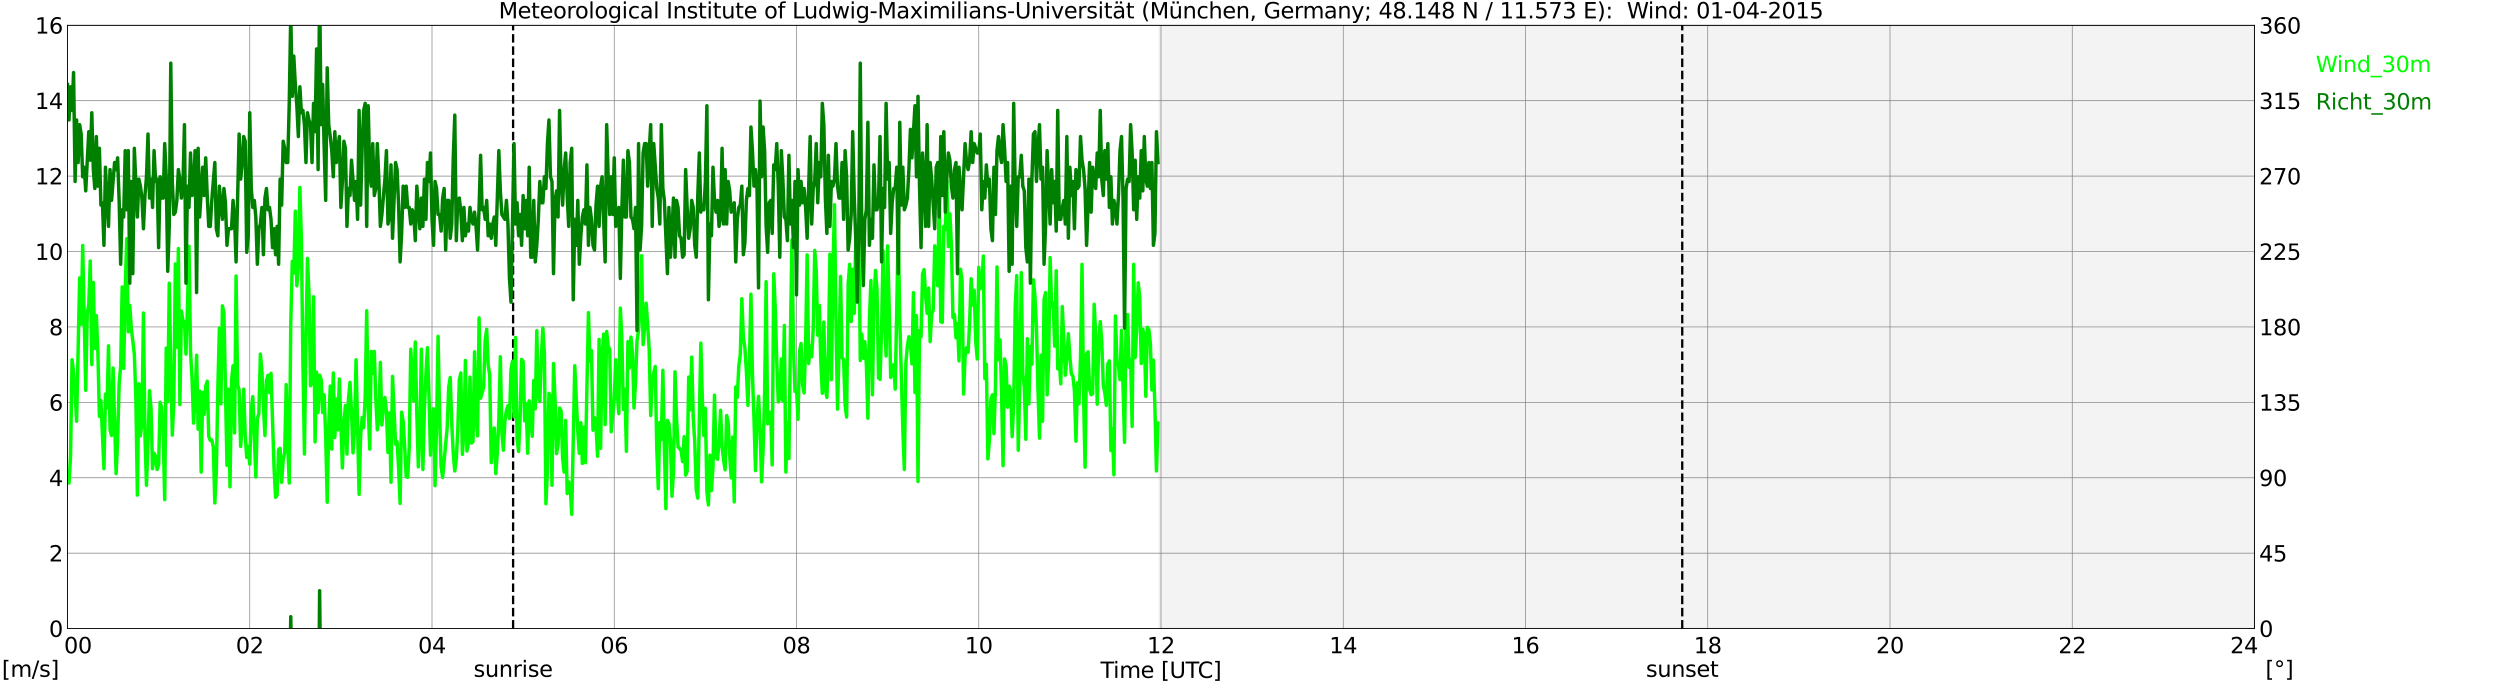 <?xml version="1.0" encoding="utf-8" standalone="no"?>
<!DOCTYPE svg PUBLIC "-//W3C//DTD SVG 1.1//EN"
  "http://www.w3.org/Graphics/SVG/1.1/DTD/svg11.dtd">
<svg xmlns:xlink="http://www.w3.org/1999/xlink" width="1085.4pt" height="296.64pt" viewBox="0 0 1085.4 296.64" xmlns="http://www.w3.org/2000/svg" version="1.1">
 <defs>
  <style type="text/css">*{stroke-linejoin: round; stroke-linecap: butt}</style>
 </defs>
 <g id="figure_1">
  <g id="patch_1">
   <path d="M 0 296.64 
L 1085.4 296.64 
L 1085.4 0 
L 0 0 
z
" style="fill: #ffffff"/>
  </g>
  <g id="axes_1">
   <g id="patch_2">
    <path d="M 29.306 272.909 
L 978.814 272.909 
L 978.814 10.976 
L 29.306 10.976 
z
" style="fill: #ffffff"/>
   </g>
   <g id="patch_3">
    <path d="M 503.4 272.909 
L 978.814 272.909 
L 978.814 10.976 
L 503.4 10.976 
z
" clip-path="url(#p85c5fea0ea)" style="fill: #d3d3d3; opacity: 0.25; stroke: #d3d3d3; stroke-linejoin: miter"/>
   </g>
   <g id="matplotlib.axis_1">
    <g id="xtick_1">
     <g id="line2d_1">
      <path d="M 29.306 272.909 
L 29.306 10.976 
" clip-path="url(#p85c5fea0ea)" style="fill: none; stroke: #808080; stroke-width: 0.3; stroke-linecap: square"/>
     </g>
     <g id="line2d_2"/>
     <g id="text_1">
      <!--    00 -->
      <g transform="translate(18.733 283.627) scale(0.095 -0.095)">
       <defs>
        <path id="DejaVuSans-20" transform="scale(0.016)"/>
        <path id="DejaVuSans-30" d="M 2034 4250 
Q 1547 4250 1301 3770 
Q 1056 3291 1056 2328 
Q 1056 1369 1301 889 
Q 1547 409 2034 409 
Q 2525 409 2770 889 
Q 3016 1369 3016 2328 
Q 3016 3291 2770 3770 
Q 2525 4250 2034 4250 
z
M 2034 4750 
Q 2819 4750 3233 4129 
Q 3647 3509 3647 2328 
Q 3647 1150 3233 529 
Q 2819 -91 2034 -91 
Q 1250 -91 836 529 
Q 422 1150 422 2328 
Q 422 3509 836 4129 
Q 1250 4750 2034 4750 
z
" transform="scale(0.016)"/>
       </defs>
       <use xlink:href="#DejaVuSans-20"/>
       <use xlink:href="#DejaVuSans-20" transform="translate(31.787 0)"/>
       <use xlink:href="#DejaVuSans-20" transform="translate(63.574 0)"/>
       <use xlink:href="#DejaVuSans-30" transform="translate(95.361 0)"/>
       <use xlink:href="#DejaVuSans-30" transform="translate(158.984 0)"/>
      </g>
     </g>
    </g>
    <g id="xtick_2">
     <g id="line2d_3">
      <path d="M 108.431 272.909 
L 108.431 10.976 
" clip-path="url(#p85c5fea0ea)" style="fill: none; stroke: #808080; stroke-width: 0.3; stroke-linecap: square"/>
     </g>
     <g id="line2d_4"/>
     <g id="text_2">
      <!-- 02 -->
      <g transform="translate(102.387 283.627) scale(0.095 -0.095)">
       <defs>
        <path id="DejaVuSans-32" d="M 1228 531 
L 3431 531 
L 3431 0 
L 469 0 
L 469 531 
Q 828 903 1448 1529 
Q 2069 2156 2228 2338 
Q 2531 2678 2651 2914 
Q 2772 3150 2772 3378 
Q 2772 3750 2511 3984 
Q 2250 4219 1831 4219 
Q 1534 4219 1204 4116 
Q 875 4013 500 3803 
L 500 4441 
Q 881 4594 1212 4672 
Q 1544 4750 1819 4750 
Q 2544 4750 2975 4387 
Q 3406 4025 3406 3419 
Q 3406 3131 3298 2873 
Q 3191 2616 2906 2266 
Q 2828 2175 2409 1742 
Q 1991 1309 1228 531 
z
" transform="scale(0.016)"/>
       </defs>
       <use xlink:href="#DejaVuSans-30"/>
       <use xlink:href="#DejaVuSans-32" transform="translate(63.623 0)"/>
      </g>
     </g>
    </g>
    <g id="xtick_3">
     <g id="line2d_5">
      <path d="M 187.557 272.909 
L 187.557 10.976 
" clip-path="url(#p85c5fea0ea)" style="fill: none; stroke: #808080; stroke-width: 0.3; stroke-linecap: square"/>
     </g>
     <g id="line2d_6"/>
     <g id="text_3">
      <!-- 04 -->
      <g transform="translate(181.513 283.627) scale(0.095 -0.095)">
       <defs>
        <path id="DejaVuSans-34" d="M 2419 4116 
L 825 1625 
L 2419 1625 
L 2419 4116 
z
M 2253 4666 
L 3047 4666 
L 3047 1625 
L 3713 1625 
L 3713 1100 
L 3047 1100 
L 3047 0 
L 2419 0 
L 2419 1100 
L 313 1100 
L 313 1709 
L 2253 4666 
z
" transform="scale(0.016)"/>
       </defs>
       <use xlink:href="#DejaVuSans-30"/>
       <use xlink:href="#DejaVuSans-34" transform="translate(63.623 0)"/>
      </g>
     </g>
    </g>
    <g id="xtick_4">
     <g id="line2d_7">
      <path d="M 266.683 272.909 
L 266.683 10.976 
" clip-path="url(#p85c5fea0ea)" style="fill: none; stroke: #808080; stroke-width: 0.3; stroke-linecap: square"/>
     </g>
     <g id="line2d_8"/>
     <g id="text_4">
      <!-- 06 -->
      <g transform="translate(260.638 283.627) scale(0.095 -0.095)">
       <defs>
        <path id="DejaVuSans-36" d="M 2113 2584 
Q 1688 2584 1439 2293 
Q 1191 2003 1191 1497 
Q 1191 994 1439 701 
Q 1688 409 2113 409 
Q 2538 409 2786 701 
Q 3034 994 3034 1497 
Q 3034 2003 2786 2293 
Q 2538 2584 2113 2584 
z
M 3366 4563 
L 3366 3988 
Q 3128 4100 2886 4159 
Q 2644 4219 2406 4219 
Q 1781 4219 1451 3797 
Q 1122 3375 1075 2522 
Q 1259 2794 1537 2939 
Q 1816 3084 2150 3084 
Q 2853 3084 3261 2657 
Q 3669 2231 3669 1497 
Q 3669 778 3244 343 
Q 2819 -91 2113 -91 
Q 1303 -91 875 529 
Q 447 1150 447 2328 
Q 447 3434 972 4092 
Q 1497 4750 2381 4750 
Q 2619 4750 2861 4703 
Q 3103 4656 3366 4563 
z
" transform="scale(0.016)"/>
       </defs>
       <use xlink:href="#DejaVuSans-30"/>
       <use xlink:href="#DejaVuSans-36" transform="translate(63.623 0)"/>
      </g>
     </g>
    </g>
    <g id="xtick_5">
     <g id="line2d_9">
      <path d="M 345.808 272.909 
L 345.808 10.976 
" clip-path="url(#p85c5fea0ea)" style="fill: none; stroke: #808080; stroke-width: 0.3; stroke-linecap: square"/>
     </g>
     <g id="line2d_10"/>
     <g id="text_5">
      <!-- 08 -->
      <g transform="translate(339.764 283.627) scale(0.095 -0.095)">
       <defs>
        <path id="DejaVuSans-38" d="M 2034 2216 
Q 1584 2216 1326 1975 
Q 1069 1734 1069 1313 
Q 1069 891 1326 650 
Q 1584 409 2034 409 
Q 2484 409 2743 651 
Q 3003 894 3003 1313 
Q 3003 1734 2745 1975 
Q 2488 2216 2034 2216 
z
M 1403 2484 
Q 997 2584 770 2862 
Q 544 3141 544 3541 
Q 544 4100 942 4425 
Q 1341 4750 2034 4750 
Q 2731 4750 3128 4425 
Q 3525 4100 3525 3541 
Q 3525 3141 3298 2862 
Q 3072 2584 2669 2484 
Q 3125 2378 3379 2068 
Q 3634 1759 3634 1313 
Q 3634 634 3220 271 
Q 2806 -91 2034 -91 
Q 1263 -91 848 271 
Q 434 634 434 1313 
Q 434 1759 690 2068 
Q 947 2378 1403 2484 
z
M 1172 3481 
Q 1172 3119 1398 2916 
Q 1625 2713 2034 2713 
Q 2441 2713 2670 2916 
Q 2900 3119 2900 3481 
Q 2900 3844 2670 4047 
Q 2441 4250 2034 4250 
Q 1625 4250 1398 4047 
Q 1172 3844 1172 3481 
z
" transform="scale(0.016)"/>
       </defs>
       <use xlink:href="#DejaVuSans-30"/>
       <use xlink:href="#DejaVuSans-38" transform="translate(63.623 0)"/>
      </g>
     </g>
    </g>
    <g id="xtick_6">
     <g id="line2d_11">
      <path d="M 424.934 272.909 
L 424.934 10.976 
" clip-path="url(#p85c5fea0ea)" style="fill: none; stroke: #808080; stroke-width: 0.3; stroke-linecap: square"/>
     </g>
     <g id="line2d_12"/>
     <g id="text_6">
      <!-- 10 -->
      <g transform="translate(418.89 283.627) scale(0.095 -0.095)">
       <defs>
        <path id="DejaVuSans-31" d="M 794 531 
L 1825 531 
L 1825 4091 
L 703 3866 
L 703 4441 
L 1819 4666 
L 2450 4666 
L 2450 531 
L 3481 531 
L 3481 0 
L 794 0 
L 794 531 
z
" transform="scale(0.016)"/>
       </defs>
       <use xlink:href="#DejaVuSans-31"/>
       <use xlink:href="#DejaVuSans-30" transform="translate(63.623 0)"/>
      </g>
     </g>
    </g>
    <g id="xtick_7">
     <g id="line2d_13">
      <path d="M 504.06 272.909 
L 504.06 10.976 
" clip-path="url(#p85c5fea0ea)" style="fill: none; stroke: #808080; stroke-width: 0.3; stroke-linecap: square"/>
     </g>
     <g id="line2d_14"/>
     <g id="text_7">
      <!-- 12 -->
      <g transform="translate(498.015 283.627) scale(0.095 -0.095)">
       <use xlink:href="#DejaVuSans-31"/>
       <use xlink:href="#DejaVuSans-32" transform="translate(63.623 0)"/>
      </g>
     </g>
    </g>
    <g id="xtick_8">
     <g id="line2d_15">
      <path d="M 583.185 272.909 
L 583.185 10.976 
" clip-path="url(#p85c5fea0ea)" style="fill: none; stroke: #808080; stroke-width: 0.3; stroke-linecap: square"/>
     </g>
     <g id="line2d_16"/>
     <g id="text_8">
      <!-- 14 -->
      <g transform="translate(577.141 283.627) scale(0.095 -0.095)">
       <use xlink:href="#DejaVuSans-31"/>
       <use xlink:href="#DejaVuSans-34" transform="translate(63.623 0)"/>
      </g>
     </g>
    </g>
    <g id="xtick_9">
     <g id="line2d_17">
      <path d="M 662.311 272.909 
L 662.311 10.976 
" clip-path="url(#p85c5fea0ea)" style="fill: none; stroke: #808080; stroke-width: 0.3; stroke-linecap: square"/>
     </g>
     <g id="line2d_18"/>
     <g id="text_9">
      <!-- 16 -->
      <g transform="translate(656.267 283.627) scale(0.095 -0.095)">
       <use xlink:href="#DejaVuSans-31"/>
       <use xlink:href="#DejaVuSans-36" transform="translate(63.623 0)"/>
      </g>
     </g>
    </g>
    <g id="xtick_10">
     <g id="line2d_19">
      <path d="M 741.437 272.909 
L 741.437 10.976 
" clip-path="url(#p85c5fea0ea)" style="fill: none; stroke: #808080; stroke-width: 0.3; stroke-linecap: square"/>
     </g>
     <g id="line2d_20"/>
     <g id="text_10">
      <!-- 18 -->
      <g transform="translate(735.392 283.627) scale(0.095 -0.095)">
       <use xlink:href="#DejaVuSans-31"/>
       <use xlink:href="#DejaVuSans-38" transform="translate(63.623 0)"/>
      </g>
     </g>
    </g>
    <g id="xtick_11">
     <g id="line2d_21">
      <path d="M 820.562 272.909 
L 820.562 10.976 
" clip-path="url(#p85c5fea0ea)" style="fill: none; stroke: #808080; stroke-width: 0.3; stroke-linecap: square"/>
     </g>
     <g id="line2d_22"/>
     <g id="text_11">
      <!-- 20 -->
      <g transform="translate(814.518 283.627) scale(0.095 -0.095)">
       <use xlink:href="#DejaVuSans-32"/>
       <use xlink:href="#DejaVuSans-30" transform="translate(63.623 0)"/>
      </g>
     </g>
    </g>
    <g id="xtick_12">
     <g id="line2d_23">
      <path d="M 899.688 272.909 
L 899.688 10.976 
" clip-path="url(#p85c5fea0ea)" style="fill: none; stroke: #808080; stroke-width: 0.3; stroke-linecap: square"/>
     </g>
     <g id="line2d_24"/>
     <g id="text_12">
      <!-- 22 -->
      <g transform="translate(893.644 283.627) scale(0.095 -0.095)">
       <use xlink:href="#DejaVuSans-32"/>
       <use xlink:href="#DejaVuSans-32" transform="translate(63.623 0)"/>
      </g>
     </g>
    </g>
    <g id="xtick_13">
     <g id="line2d_25">
      <path d="M 978.814 272.909 
L 978.814 10.976 
" clip-path="url(#p85c5fea0ea)" style="fill: none; stroke: #808080; stroke-width: 0.3; stroke-linecap: square"/>
     </g>
     <g id="line2d_26"/>
     <g id="text_13">
      <!-- 24    -->
      <g transform="translate(968.241 283.627) scale(0.095 -0.095)">
       <use xlink:href="#DejaVuSans-32"/>
       <use xlink:href="#DejaVuSans-34" transform="translate(63.623 0)"/>
       <use xlink:href="#DejaVuSans-20" transform="translate(127.246 0)"/>
       <use xlink:href="#DejaVuSans-20" transform="translate(159.033 0)"/>
       <use xlink:href="#DejaVuSans-20" transform="translate(190.82 0)"/>
      </g>
     </g>
    </g>
    <g id="text_14">
     <!-- Time [UTC] -->
     <g transform="translate(477.806 294.322) scale(0.095 -0.095)">
      <defs>
       <path id="DejaVuSans-54" d="M -19 4666 
L 3928 4666 
L 3928 4134 
L 2272 4134 
L 2272 0 
L 1638 0 
L 1638 4134 
L -19 4134 
L -19 4666 
z
" transform="scale(0.016)"/>
       <path id="DejaVuSans-69" d="M 603 3500 
L 1178 3500 
L 1178 0 
L 603 0 
L 603 3500 
z
M 603 4863 
L 1178 4863 
L 1178 4134 
L 603 4134 
L 603 4863 
z
" transform="scale(0.016)"/>
       <path id="DejaVuSans-6d" d="M 3328 2828 
Q 3544 3216 3844 3400 
Q 4144 3584 4550 3584 
Q 5097 3584 5394 3201 
Q 5691 2819 5691 2113 
L 5691 0 
L 5113 0 
L 5113 2094 
Q 5113 2597 4934 2840 
Q 4756 3084 4391 3084 
Q 3944 3084 3684 2787 
Q 3425 2491 3425 1978 
L 3425 0 
L 2847 0 
L 2847 2094 
Q 2847 2600 2669 2842 
Q 2491 3084 2119 3084 
Q 1678 3084 1418 2786 
Q 1159 2488 1159 1978 
L 1159 0 
L 581 0 
L 581 3500 
L 1159 3500 
L 1159 2956 
Q 1356 3278 1631 3431 
Q 1906 3584 2284 3584 
Q 2666 3584 2933 3390 
Q 3200 3197 3328 2828 
z
" transform="scale(0.016)"/>
       <path id="DejaVuSans-65" d="M 3597 1894 
L 3597 1613 
L 953 1613 
Q 991 1019 1311 708 
Q 1631 397 2203 397 
Q 2534 397 2845 478 
Q 3156 559 3463 722 
L 3463 178 
Q 3153 47 2828 -22 
Q 2503 -91 2169 -91 
Q 1331 -91 842 396 
Q 353 884 353 1716 
Q 353 2575 817 3079 
Q 1281 3584 2069 3584 
Q 2775 3584 3186 3129 
Q 3597 2675 3597 1894 
z
M 3022 2063 
Q 3016 2534 2758 2815 
Q 2500 3097 2075 3097 
Q 1594 3097 1305 2825 
Q 1016 2553 972 2059 
L 3022 2063 
z
" transform="scale(0.016)"/>
       <path id="DejaVuSans-5b" d="M 550 4863 
L 1875 4863 
L 1875 4416 
L 1125 4416 
L 1125 -397 
L 1875 -397 
L 1875 -844 
L 550 -844 
L 550 4863 
z
" transform="scale(0.016)"/>
       <path id="DejaVuSans-55" d="M 556 4666 
L 1191 4666 
L 1191 1831 
Q 1191 1081 1462 751 
Q 1734 422 2344 422 
Q 2950 422 3222 751 
Q 3494 1081 3494 1831 
L 3494 4666 
L 4128 4666 
L 4128 1753 
Q 4128 841 3676 375 
Q 3225 -91 2344 -91 
Q 1459 -91 1007 375 
Q 556 841 556 1753 
L 556 4666 
z
" transform="scale(0.016)"/>
       <path id="DejaVuSans-43" d="M 4122 4306 
L 4122 3641 
Q 3803 3938 3442 4084 
Q 3081 4231 2675 4231 
Q 1875 4231 1450 3742 
Q 1025 3253 1025 2328 
Q 1025 1406 1450 917 
Q 1875 428 2675 428 
Q 3081 428 3442 575 
Q 3803 722 4122 1019 
L 4122 359 
Q 3791 134 3420 21 
Q 3050 -91 2638 -91 
Q 1578 -91 968 557 
Q 359 1206 359 2328 
Q 359 3453 968 4101 
Q 1578 4750 2638 4750 
Q 3056 4750 3426 4639 
Q 3797 4528 4122 4306 
z
" transform="scale(0.016)"/>
       <path id="DejaVuSans-5d" d="M 1947 4863 
L 1947 -844 
L 622 -844 
L 622 -397 
L 1369 -397 
L 1369 4416 
L 622 4416 
L 622 4863 
L 1947 4863 
z
" transform="scale(0.016)"/>
      </defs>
      <use xlink:href="#DejaVuSans-54"/>
      <use xlink:href="#DejaVuSans-69" transform="translate(57.959 0)"/>
      <use xlink:href="#DejaVuSans-6d" transform="translate(85.742 0)"/>
      <use xlink:href="#DejaVuSans-65" transform="translate(183.154 0)"/>
      <use xlink:href="#DejaVuSans-20" transform="translate(244.678 0)"/>
      <use xlink:href="#DejaVuSans-5b" transform="translate(276.465 0)"/>
      <use xlink:href="#DejaVuSans-55" transform="translate(315.479 0)"/>
      <use xlink:href="#DejaVuSans-54" transform="translate(388.672 0)"/>
      <use xlink:href="#DejaVuSans-43" transform="translate(443.881 0)"/>
      <use xlink:href="#DejaVuSans-5d" transform="translate(513.705 0)"/>
     </g>
    </g>
   </g>
   <g id="matplotlib.axis_2">
    <g id="ytick_1">
     <g id="line2d_27">
      <path d="M 29.306 272.909 
L 978.814 272.909 
" clip-path="url(#p85c5fea0ea)" style="fill: none; stroke: #808080; stroke-width: 0.3; stroke-linecap: square"/>
     </g>
     <g id="line2d_28"/>
     <g id="text_15">
      <!-- 0 -->
      <g transform="translate(21.261 276.518) scale(0.095 -0.095)">
       <use xlink:href="#DejaVuSans-30"/>
      </g>
     </g>
    </g>
    <g id="ytick_2">
     <g id="line2d_29">
      <path d="M 29.306 240.167 
L 978.814 240.167 
" clip-path="url(#p85c5fea0ea)" style="fill: none; stroke: #808080; stroke-width: 0.3; stroke-linecap: square"/>
     </g>
     <g id="line2d_30"/>
     <g id="text_16">
      <!-- 2 -->
      <g transform="translate(21.261 243.776) scale(0.095 -0.095)">
       <use xlink:href="#DejaVuSans-32"/>
      </g>
     </g>
    </g>
    <g id="ytick_3">
     <g id="line2d_31">
      <path d="M 29.306 207.426 
L 978.814 207.426 
" clip-path="url(#p85c5fea0ea)" style="fill: none; stroke: #808080; stroke-width: 0.3; stroke-linecap: square"/>
     </g>
     <g id="line2d_32"/>
     <g id="text_17">
      <!-- 4 -->
      <g transform="translate(21.261 211.035) scale(0.095 -0.095)">
       <use xlink:href="#DejaVuSans-34"/>
      </g>
     </g>
    </g>
    <g id="ytick_4">
     <g id="line2d_33">
      <path d="M 29.306 174.684 
L 978.814 174.684 
" clip-path="url(#p85c5fea0ea)" style="fill: none; stroke: #808080; stroke-width: 0.3; stroke-linecap: square"/>
     </g>
     <g id="line2d_34"/>
     <g id="text_18">
      <!-- 6 -->
      <g transform="translate(21.261 178.293) scale(0.095 -0.095)">
       <use xlink:href="#DejaVuSans-36"/>
      </g>
     </g>
    </g>
    <g id="ytick_5">
     <g id="line2d_35">
      <path d="M 29.306 141.942 
L 978.814 141.942 
" clip-path="url(#p85c5fea0ea)" style="fill: none; stroke: #808080; stroke-width: 0.3; stroke-linecap: square"/>
     </g>
     <g id="line2d_36"/>
     <g id="text_19">
      <!-- 8 -->
      <g transform="translate(21.261 145.551) scale(0.095 -0.095)">
       <use xlink:href="#DejaVuSans-38"/>
      </g>
     </g>
    </g>
    <g id="ytick_6">
     <g id="line2d_37">
      <path d="M 29.306 109.201 
L 978.814 109.201 
" clip-path="url(#p85c5fea0ea)" style="fill: none; stroke: #808080; stroke-width: 0.3; stroke-linecap: square"/>
     </g>
     <g id="line2d_38"/>
     <g id="text_20">
      <!-- 10 -->
      <g transform="translate(15.217 112.81) scale(0.095 -0.095)">
       <use xlink:href="#DejaVuSans-31"/>
       <use xlink:href="#DejaVuSans-30" transform="translate(63.623 0)"/>
      </g>
     </g>
    </g>
    <g id="ytick_7">
     <g id="line2d_39">
      <path d="M 29.306 76.459 
L 978.814 76.459 
" clip-path="url(#p85c5fea0ea)" style="fill: none; stroke: #808080; stroke-width: 0.3; stroke-linecap: square"/>
     </g>
     <g id="line2d_40"/>
     <g id="text_21">
      <!-- 12 -->
      <g transform="translate(15.217 80.068) scale(0.095 -0.095)">
       <use xlink:href="#DejaVuSans-31"/>
       <use xlink:href="#DejaVuSans-32" transform="translate(63.623 0)"/>
      </g>
     </g>
    </g>
    <g id="ytick_8">
     <g id="line2d_41">
      <path d="M 29.306 43.717 
L 978.814 43.717 
" clip-path="url(#p85c5fea0ea)" style="fill: none; stroke: #808080; stroke-width: 0.3; stroke-linecap: square"/>
     </g>
     <g id="line2d_42"/>
     <g id="text_22">
      <!-- 14 -->
      <g transform="translate(15.217 47.327) scale(0.095 -0.095)">
       <use xlink:href="#DejaVuSans-31"/>
       <use xlink:href="#DejaVuSans-34" transform="translate(63.623 0)"/>
      </g>
     </g>
    </g>
    <g id="ytick_9">
     <g id="line2d_43">
      <path d="M 29.306 10.976 
L 978.814 10.976 
" clip-path="url(#p85c5fea0ea)" style="fill: none; stroke: #808080; stroke-width: 0.3; stroke-linecap: square"/>
     </g>
     <g id="line2d_44"/>
     <g id="text_23">
      <!-- 16 -->
      <g transform="translate(15.217 14.585) scale(0.095 -0.095)">
       <use xlink:href="#DejaVuSans-31"/>
       <use xlink:href="#DejaVuSans-36" transform="translate(63.623 0)"/>
      </g>
     </g>
    </g>
   </g>
   <g id="line2d_45">
    <path d="M 222.768 272.909 
L 222.768 10.976 
" clip-path="url(#p85c5fea0ea)" style="fill: none; stroke-dasharray: 3.7,1.6; stroke-dashoffset: 0; stroke: #000000"/>
   </g>
   <g id="line2d_46">
    <path d="M 730.359 272.909 
L 730.359 10.976 
" clip-path="url(#p85c5fea0ea)" style="fill: none; stroke-dasharray: 3.7,1.6; stroke-dashoffset: 0; stroke: #000000"/>
   </g>
   <g id="line2d_47">
    <path d="M 29.306 209.226 
L 29.965 209.717 
L 30.625 198.094 
L 31.284 156.185 
L 31.943 161.587 
L 32.603 171.082 
L 33.262 182.869 
L 34.581 120.66 
L 35.24 140.796 
L 35.9 106.581 
L 37.218 169.445 
L 37.878 136.212 
L 38.537 131.956 
L 39.197 113.293 
L 39.856 158.313 
L 40.515 122.625 
L 41.175 151.274 
L 41.834 137.031 
L 42.493 152.911 
L 43.153 180.741 
L 43.812 173.865 
L 45.131 203.497 
L 45.79 171.082 
L 46.45 177.14 
L 47.109 150.128 
L 47.768 186.635 
L 48.428 189.09 
L 49.087 159.786 
L 50.406 205.625 
L 51.065 191.382 
L 51.725 166.662 
L 52.384 158.968 
L 53.043 124.589 
L 53.703 159.95 
L 54.362 125.08 
L 55.022 103.635 
L 55.681 144.07 
L 56.34 132.611 
L 57 142.433 
L 58.319 153.729 
L 58.978 172.556 
L 59.637 214.956 
L 60.297 166.662 
L 60.956 189.254 
L 61.615 183.524 
L 62.275 135.885 
L 62.934 189.254 
L 63.594 210.7 
L 64.253 192.037 
L 64.912 169.609 
L 65.572 177.467 
L 66.231 203.497 
L 66.89 196.784 
L 67.55 198.094 
L 68.209 203.824 
L 68.869 201.859 
L 69.528 174.684 
L 70.187 176.976 
L 70.847 188.926 
L 71.506 216.921 
L 72.166 151.11 
L 72.825 174.356 
L 73.484 122.952 
L 74.144 159.95 
L 74.803 188.926 
L 75.462 174.356 
L 76.122 114.603 
L 76.781 150.782 
L 77.441 107.891 
L 78.1 175.666 
L 78.759 135.066 
L 79.419 139.159 
L 80.078 139.65 
L 80.737 153.729 
L 81.397 132.611 
L 82.056 106.909 
L 82.716 152.747 
L 83.375 164.207 
L 84.034 183.688 
L 84.694 172.719 
L 85.353 154.22 
L 86.013 186.307 
L 86.672 169.773 
L 87.331 204.97 
L 87.991 170.427 
L 88.65 179.923 
L 89.309 167.644 
L 89.969 165.516 
L 90.628 189.418 
L 91.288 191.218 
L 91.947 191.055 
L 92.606 194.001 
L 93.266 218.394 
L 93.925 205.134 
L 94.584 168.299 
L 95.244 142.433 
L 95.903 175.339 
L 96.563 132.775 
L 97.222 135.885 
L 98.541 202.023 
L 99.2 168.954 
L 99.86 211.355 
L 100.519 165.189 
L 101.178 158.804 
L 101.838 187.944 
L 102.497 119.842 
L 103.156 166.826 
L 103.816 169.445 
L 104.475 193.838 
L 105.135 185.161 
L 105.794 168.954 
L 106.453 188.599 
L 107.113 198.585 
L 107.772 193.838 
L 108.431 201.532 
L 109.091 177.631 
L 109.75 172.228 
L 111.069 207.098 
L 111.728 181.723 
L 112.388 179.595 
L 113.047 153.729 
L 113.707 161.096 
L 114.366 176.485 
L 115.025 189.09 
L 115.685 165.353 
L 116.344 162.897 
L 117.003 170.427 
L 117.663 162.078 
L 118.982 203.169 
L 119.641 215.938 
L 120.3 214.956 
L 120.96 195.147 
L 121.619 194.656 
L 122.278 209.39 
L 122.938 199.731 
L 123.597 196.457 
L 124.257 166.99 
L 124.916 192.855 
L 125.575 209.717 
L 126.235 140.305 
L 126.894 113.457 
L 127.553 118.532 
L 128.213 91.684 
L 128.872 124.098 
L 129.532 115.749 
L 130.191 81.37 
L 130.85 104.289 
L 131.51 157.167 
L 132.169 197.112 
L 132.829 147.508 
L 133.488 112.147 
L 134.147 127.209 
L 134.807 167.481 
L 135.466 166.171 
L 136.125 128.846 
L 136.785 191.873 
L 137.444 161.587 
L 138.104 179.104 
L 138.763 162.897 
L 139.422 164.698 
L 140.082 179.104 
L 140.741 171.41 
L 141.4 189.581 
L 142.06 218.067 
L 142.719 185.489 
L 143.379 167.644 
L 144.038 194.984 
L 144.697 161.915 
L 145.357 189.909 
L 146.016 173.211 
L 146.676 186.635 
L 147.335 164.534 
L 148.654 203.169 
L 149.313 183.524 
L 149.972 175.994 
L 150.632 197.112 
L 151.291 173.211 
L 151.951 166.007 
L 152.61 178.94 
L 153.269 196.621 
L 153.929 185.98 
L 154.588 156.185 
L 155.907 214.629 
L 156.566 189.254 
L 157.226 181.232 
L 157.885 185.652 
L 158.544 172.392 
L 159.204 134.903 
L 159.863 176.812 
L 160.523 194.984 
L 161.182 152.583 
L 161.841 162.078 
L 162.501 152.583 
L 163.16 173.047 
L 163.819 186.635 
L 164.479 181.069 
L 165.138 157.331 
L 165.798 184.506 
L 166.457 176.648 
L 167.116 172.556 
L 167.776 178.613 
L 168.435 196.457 
L 169.094 179.268 
L 169.754 209.39 
L 170.413 163.388 
L 171.732 192.855 
L 172.391 191.71 
L 173.051 203.169 
L 173.71 218.558 
L 174.37 178.94 
L 175.029 182.869 
L 175.688 193.838 
L 176.348 206.934 
L 177.007 207.262 
L 177.666 194.329 
L 178.326 151.601 
L 179.645 174.029 
L 180.304 148.491 
L 180.963 179.759 
L 181.623 202.678 
L 182.282 188.272 
L 182.941 151.601 
L 183.601 203.824 
L 184.26 177.631 
L 184.92 162.242 
L 185.579 150.946 
L 186.238 171.246 
L 186.898 197.603 
L 187.557 180.414 
L 188.217 177.467 
L 188.876 210.863 
L 189.535 184.997 
L 190.195 146.035 
L 190.854 179.595 
L 191.513 202.678 
L 192.173 207.262 
L 194.151 185.652 
L 194.81 167.972 
L 195.47 163.879 
L 196.129 183.852 
L 196.788 196.948 
L 197.448 204.479 
L 198.107 199.404 
L 198.767 186.143 
L 199.426 164.861 
L 200.085 161.915 
L 200.745 197.276 
L 201.404 187.944 
L 202.063 156.512 
L 202.723 195.802 
L 203.382 192.364 
L 204.042 163.715 
L 204.701 192.364 
L 205.36 191.71 
L 206.02 152.747 
L 206.679 181.56 
L 207.339 189.254 
L 207.998 138.013 
L 208.657 172.883 
L 209.976 168.136 
L 210.635 147.672 
L 211.295 142.924 
L 211.954 158.477 
L 212.614 162.897 
L 213.273 200.877 
L 213.932 191.218 
L 214.592 185.816 
L 215.251 205.625 
L 215.91 196.621 
L 216.57 181.887 
L 217.229 154.875 
L 217.889 188.108 
L 218.548 195.475 
L 219.207 182.869 
L 219.867 178.122 
L 220.526 176.157 
L 221.186 181.723 
L 221.845 160.605 
L 222.504 156.84 
L 223.164 180.905 
L 223.823 146.526 
L 224.482 190.4 
L 225.142 195.966 
L 225.801 181.723 
L 226.461 156.021 
L 227.12 157.003 
L 227.779 182.706 
L 228.439 175.175 
L 229.098 196.784 
L 229.757 174.029 
L 231.076 189.418 
L 231.736 165.189 
L 232.395 177.467 
L 233.054 143.579 
L 233.714 172.065 
L 234.373 174.356 
L 235.033 155.039 
L 235.692 142.433 
L 236.351 153.566 
L 237.011 218.721 
L 237.67 204.315 
L 238.329 170.755 
L 238.989 172.065 
L 239.648 210.7 
L 240.308 157.822 
L 240.967 173.211 
L 241.626 196.948 
L 242.286 192.855 
L 242.945 177.14 
L 243.604 178.285 
L 244.264 199.076 
L 244.923 204.97 
L 245.583 182.542 
L 246.242 214.301 
L 246.901 209.226 
L 247.561 211.518 
L 248.22 223.305 
L 249.539 158.804 
L 250.858 187.289 
L 251.517 196.784 
L 252.176 183.524 
L 252.836 201.205 
L 253.495 185.489 
L 254.155 200.877 
L 255.473 135.721 
L 256.133 156.676 
L 256.792 152.256 
L 257.451 186.798 
L 258.111 181.396 
L 258.77 184.834 
L 259.43 198.094 
L 260.089 147.345 
L 260.748 194.656 
L 261.408 155.366 
L 262.067 145.053 
L 262.726 184.343 
L 263.386 143.907 
L 264.045 150.291 
L 264.705 151.601 
L 265.364 187.453 
L 266.683 173.047 
L 267.342 156.185 
L 268.002 171.082 
L 268.661 179.595 
L 269.32 133.757 
L 269.98 146.69 
L 270.639 177.794 
L 271.298 168.954 
L 271.958 195.966 
L 272.617 148.327 
L 273.277 159.786 
L 273.936 146.362 
L 274.595 153.074 
L 275.255 177.14 
L 275.914 165.844 
L 276.573 147.836 
L 277.233 143.416 
L 277.892 135.23 
L 278.552 111.001 
L 279.211 149.637 
L 279.87 141.942 
L 280.53 131.629 
L 281.189 140.796 
L 281.849 151.928 
L 282.508 180.414 
L 283.167 165.844 
L 283.827 161.915 
L 284.486 159.132 
L 285.145 194.984 
L 285.805 212.173 
L 286.464 183.36 
L 287.124 190.891 
L 287.783 160.769 
L 288.442 194.329 
L 289.102 220.85 
L 289.761 182.542 
L 290.42 183.852 
L 291.08 191.218 
L 291.739 215.447 
L 292.399 204.97 
L 293.058 161.424 
L 293.717 181.232 
L 294.377 194.001 
L 295.036 194.656 
L 295.696 195.639 
L 296.355 200.386 
L 297.014 189.581 
L 297.674 206.28 
L 298.333 204.642 
L 298.992 163.715 
L 299.652 177.958 
L 300.311 155.039 
L 300.971 181.232 
L 301.63 191.873 
L 302.289 212.664 
L 302.949 216.266 
L 304.267 148.982 
L 304.927 173.047 
L 305.586 189.09 
L 306.246 177.303 
L 306.905 213.646 
L 307.564 219.213 
L 308.224 197.603 
L 308.883 212.992 
L 309.543 202.678 
L 310.202 171.573 
L 310.861 198.258 
L 311.521 199.404 
L 312.18 191.873 
L 312.839 178.122 
L 313.499 193.838 
L 314.158 199.731 
L 314.818 203.988 
L 315.477 180.414 
L 316.136 183.197 
L 316.796 197.439 
L 317.455 207.426 
L 318.114 189.745 
L 318.774 217.903 
L 319.433 167.972 
L 320.093 172.556 
L 320.752 158.968 
L 321.411 153.893 
L 322.071 129.664 
L 322.73 146.362 
L 323.39 150.946 
L 324.049 161.096 
L 324.708 175.994 
L 325.368 156.512 
L 326.027 127.7 
L 326.686 162.733 
L 327.346 181.56 
L 328.005 204.315 
L 328.665 182.378 
L 329.324 172.065 
L 329.983 185.98 
L 330.643 209.226 
L 331.302 195.475 
L 331.961 170.755 
L 332.621 122.297 
L 333.28 184.015 
L 333.94 182.542 
L 334.599 178.94 
L 335.258 201.859 
L 335.918 118.859 
L 336.577 133.593 
L 337.236 156.84 
L 337.896 174.52 
L 338.555 173.047 
L 339.215 155.857 
L 339.874 174.029 
L 340.533 141.287 
L 341.193 204.97 
L 341.852 183.36 
L 342.512 199.076 
L 343.171 145.544 
L 343.83 104.126 
L 344.49 151.437 
L 345.149 169.936 
L 345.808 168.954 
L 346.468 182.051 
L 347.127 152.42 
L 347.787 149.145 
L 348.446 167.153 
L 349.105 170.591 
L 349.765 149.473 
L 350.424 110.674 
L 351.083 157.822 
L 351.743 150.291 
L 352.402 154.875 
L 353.062 142.761 
L 353.721 108.709 
L 354.38 117.386 
L 355.04 145.544 
L 355.699 132.611 
L 356.359 156.84 
L 357.018 170.755 
L 357.677 139.814 
L 358.337 168.79 
L 358.996 172.556 
L 359.655 153.402 
L 360.315 110.347 
L 360.974 164.861 
L 361.634 117.55 
L 362.293 88.901 
L 362.952 141.124 
L 363.612 177.631 
L 364.271 152.256 
L 364.93 120.005 
L 365.59 155.366 
L 366.249 156.021 
L 366.909 175.994 
L 367.568 181.069 
L 368.227 123.28 
L 368.887 114.767 
L 369.546 139.65 
L 370.206 116.895 
L 370.865 136.049 
L 371.524 105.272 
L 372.184 116.404 
L 372.843 100.033 
L 373.502 156.512 
L 374.162 145.053 
L 374.821 155.53 
L 375.481 148.327 
L 376.14 158.313 
L 376.799 181.56 
L 377.459 138.832 
L 378.118 121.806 
L 378.777 171.41 
L 379.437 131.301 
L 380.096 117.386 
L 380.756 125.735 
L 381.415 164.043 
L 382.074 164.698 
L 382.734 143.579 
L 383.393 108.873 
L 384.053 139.487 
L 384.712 154.548 
L 385.371 106.745 
L 386.031 132.447 
L 386.69 163.879 
L 388.009 158.313 
L 388.668 168.954 
L 389.987 99.378 
L 390.646 138.668 
L 391.965 186.143 
L 392.624 203.824 
L 393.284 157.658 
L 393.943 150.291 
L 394.603 146.199 
L 395.262 149.145 
L 395.921 157.986 
L 396.581 127.045 
L 397.24 170.427 
L 397.899 137.031 
L 398.559 209.063 
L 399.218 143.579 
L 399.878 146.199 
L 400.537 118.859 
L 401.196 117.059 
L 401.856 128.354 
L 402.515 136.049 
L 403.175 125.08 
L 403.834 148.327 
L 404.493 136.212 
L 405.153 134.739 
L 405.812 106.745 
L 406.471 110.019 
L 407.131 124.098 
L 407.79 85.954 
L 408.45 139.65 
L 409.109 139.978 
L 409.768 98.232 
L 410.428 99.706 
L 411.087 78.587 
L 411.746 107.072 
L 412.406 92.83 
L 413.065 106.418 
L 413.725 137.85 
L 414.384 136.54 
L 415.043 146.69 
L 415.703 140.469 
L 416.362 156.676 
L 417.022 116.895 
L 417.681 121.806 
L 418.34 171.082 
L 419 154.548 
L 419.659 150.946 
L 420.318 152.911 
L 420.978 139.65 
L 421.637 120.988 
L 422.297 132.447 
L 422.956 126.063 
L 423.615 147.999 
L 424.275 155.857 
L 424.934 116.076 
L 425.593 125.244 
L 426.253 124.753 
L 426.912 111.165 
L 427.572 164.37 
L 428.231 158.149 
L 428.89 199.24 
L 429.55 191.218 
L 430.209 173.374 
L 430.869 171.41 
L 431.528 188.272 
L 432.187 167.972 
L 432.847 115.913 
L 433.506 156.185 
L 434.165 147.508 
L 434.825 169.936 
L 435.484 202.187 
L 436.144 155.857 
L 436.803 158.804 
L 437.462 176.812 
L 438.122 167.644 
L 438.781 169.609 
L 439.44 189.581 
L 440.1 175.666 
L 440.759 133.266 
L 441.419 119.678 
L 442.078 195.475 
L 442.737 168.299 
L 443.397 118.368 
L 444.056 161.915 
L 444.716 168.136 
L 445.375 190.727 
L 446.034 147.017 
L 446.694 175.339 
L 447.353 150.455 
L 448.012 158.149 
L 448.672 121.479 
L 449.331 128.846 
L 449.991 142.433 
L 450.65 169.609 
L 451.309 190.236 
L 451.969 154.22 
L 452.628 182.869 
L 453.287 129.992 
L 453.947 127.045 
L 454.606 171.41 
L 455.266 156.84 
L 455.925 111.82 
L 456.584 133.266 
L 457.244 131.629 
L 457.903 150.291 
L 458.563 117.55 
L 459.222 160.114 
L 459.881 156.349 
L 460.541 166.662 
L 461.2 133.102 
L 462.519 162.897 
L 463.178 154.875 
L 463.838 144.889 
L 464.497 154.875 
L 465.156 162.406 
L 465.816 163.224 
L 466.475 169.773 
L 467.134 191.546 
L 467.794 166.171 
L 468.453 175.339 
L 469.113 155.039 
L 469.772 114.767 
L 470.431 171.41 
L 471.091 202.842 
L 471.75 153.566 
L 472.409 152.747 
L 473.069 169.118 
L 473.728 171.41 
L 474.388 170.919 
L 475.047 132.12 
L 475.706 145.544 
L 476.366 175.502 
L 477.025 148.491 
L 477.685 139.65 
L 478.344 148.327 
L 479.003 167.153 
L 479.663 170.591 
L 480.322 175.994 
L 480.981 157.986 
L 481.641 156.676 
L 482.3 195.639 
L 482.96 186.143 
L 483.619 206.116 
L 484.278 137.195 
L 484.938 157.167 
L 485.597 158.804 
L 486.256 164.861 
L 486.916 143.416 
L 488.235 192.037 
L 488.894 139.323 
L 489.553 136.54 
L 490.213 159.459 
L 490.872 156.021 
L 491.532 185.161 
L 492.191 114.767 
L 492.85 155.203 
L 493.51 142.924 
L 494.169 122.788 
L 494.828 129.173 
L 495.488 157.822 
L 496.147 142.924 
L 496.807 145.544 
L 497.466 172.065 
L 498.125 142.106 
L 498.785 143.088 
L 499.444 148.982 
L 500.103 169.282 
L 500.763 156.349 
L 501.422 177.303 
L 502.082 204.479 
L 502.741 183.688 
L 502.741 183.688 
" clip-path="url(#p85c5fea0ea)" style="fill: none; stroke: #00ff00; stroke-width: 1.5; stroke-linecap: square"/>
   </g>
   <g id="patch_4">
    <path d="M 29.306 272.909 
L 29.306 10.976 
" style="fill: none; stroke: #000000; stroke-width: 0.3; stroke-linejoin: miter; stroke-linecap: square"/>
   </g>
   <g id="patch_5">
    <path d="M 978.814 272.909 
L 978.814 10.976 
" style="fill: none; stroke: #000000; stroke-width: 0.3; stroke-linejoin: miter; stroke-linecap: square"/>
   </g>
   <g id="patch_6">
    <path d="M 29.306 272.909 
L 978.814 272.909 
" style="fill: none; stroke: #000000; stroke-width: 0.3; stroke-linejoin: miter; stroke-linecap: square"/>
   </g>
   <g id="patch_7">
    <path d="M 29.306 10.976 
L 978.814 10.976 
" style="fill: none; stroke: #000000; stroke-width: 0.3; stroke-linejoin: miter; stroke-linecap: square"/>
   </g>
   <g id="text_24">
    <!-- sunrise -->
    <g transform="translate(205.603 293.863) scale(0.095 -0.095)">
     <defs>
      <path id="DejaVuSans-73" d="M 2834 3397 
L 2834 2853 
Q 2591 2978 2328 3040 
Q 2066 3103 1784 3103 
Q 1356 3103 1142 2972 
Q 928 2841 928 2578 
Q 928 2378 1081 2264 
Q 1234 2150 1697 2047 
L 1894 2003 
Q 2506 1872 2764 1633 
Q 3022 1394 3022 966 
Q 3022 478 2636 193 
Q 2250 -91 1575 -91 
Q 1294 -91 989 -36 
Q 684 19 347 128 
L 347 722 
Q 666 556 975 473 
Q 1284 391 1588 391 
Q 1994 391 2212 530 
Q 2431 669 2431 922 
Q 2431 1156 2273 1281 
Q 2116 1406 1581 1522 
L 1381 1569 
Q 847 1681 609 1914 
Q 372 2147 372 2553 
Q 372 3047 722 3315 
Q 1072 3584 1716 3584 
Q 2034 3584 2315 3537 
Q 2597 3491 2834 3397 
z
" transform="scale(0.016)"/>
      <path id="DejaVuSans-75" d="M 544 1381 
L 544 3500 
L 1119 3500 
L 1119 1403 
Q 1119 906 1312 657 
Q 1506 409 1894 409 
Q 2359 409 2629 706 
Q 2900 1003 2900 1516 
L 2900 3500 
L 3475 3500 
L 3475 0 
L 2900 0 
L 2900 538 
Q 2691 219 2414 64 
Q 2138 -91 1772 -91 
Q 1169 -91 856 284 
Q 544 659 544 1381 
z
M 1991 3584 
L 1991 3584 
z
" transform="scale(0.016)"/>
      <path id="DejaVuSans-6e" d="M 3513 2113 
L 3513 0 
L 2938 0 
L 2938 2094 
Q 2938 2591 2744 2837 
Q 2550 3084 2163 3084 
Q 1697 3084 1428 2787 
Q 1159 2491 1159 1978 
L 1159 0 
L 581 0 
L 581 3500 
L 1159 3500 
L 1159 2956 
Q 1366 3272 1645 3428 
Q 1925 3584 2291 3584 
Q 2894 3584 3203 3211 
Q 3513 2838 3513 2113 
z
" transform="scale(0.016)"/>
      <path id="DejaVuSans-72" d="M 2631 2963 
Q 2534 3019 2420 3045 
Q 2306 3072 2169 3072 
Q 1681 3072 1420 2755 
Q 1159 2438 1159 1844 
L 1159 0 
L 581 0 
L 581 3500 
L 1159 3500 
L 1159 2956 
Q 1341 3275 1631 3429 
Q 1922 3584 2338 3584 
Q 2397 3584 2469 3576 
Q 2541 3569 2628 3553 
L 2631 2963 
z
" transform="scale(0.016)"/>
     </defs>
     <use xlink:href="#DejaVuSans-73"/>
     <use xlink:href="#DejaVuSans-75" transform="translate(52.1 0)"/>
     <use xlink:href="#DejaVuSans-6e" transform="translate(115.479 0)"/>
     <use xlink:href="#DejaVuSans-72" transform="translate(178.857 0)"/>
     <use xlink:href="#DejaVuSans-69" transform="translate(219.971 0)"/>
     <use xlink:href="#DejaVuSans-73" transform="translate(247.754 0)"/>
     <use xlink:href="#DejaVuSans-65" transform="translate(299.854 0)"/>
    </g>
   </g>
   <g id="text_25">
    <!-- sunset -->
    <g transform="translate(714.605 293.863) scale(0.095 -0.095)">
     <defs>
      <path id="DejaVuSans-74" d="M 1172 4494 
L 1172 3500 
L 2356 3500 
L 2356 3053 
L 1172 3053 
L 1172 1153 
Q 1172 725 1289 603 
Q 1406 481 1766 481 
L 2356 481 
L 2356 0 
L 1766 0 
Q 1100 0 847 248 
Q 594 497 594 1153 
L 594 3053 
L 172 3053 
L 172 3500 
L 594 3500 
L 594 4494 
L 1172 4494 
z
" transform="scale(0.016)"/>
     </defs>
     <use xlink:href="#DejaVuSans-73"/>
     <use xlink:href="#DejaVuSans-75" transform="translate(52.1 0)"/>
     <use xlink:href="#DejaVuSans-6e" transform="translate(115.479 0)"/>
     <use xlink:href="#DejaVuSans-73" transform="translate(178.857 0)"/>
     <use xlink:href="#DejaVuSans-65" transform="translate(230.957 0)"/>
     <use xlink:href="#DejaVuSans-74" transform="translate(292.48 0)"/>
    </g>
   </g>
   <g id="text_26">
    <!-- [m/s] -->
    <g transform="translate(0.821 293.863) scale(0.095 -0.095)">
     <defs>
      <path id="DejaVuSans-2f" d="M 1625 4666 
L 2156 4666 
L 531 -594 
L 0 -594 
L 1625 4666 
z
" transform="scale(0.016)"/>
     </defs>
     <use xlink:href="#DejaVuSans-5b"/>
     <use xlink:href="#DejaVuSans-6d" transform="translate(39.014 0)"/>
     <use xlink:href="#DejaVuSans-2f" transform="translate(136.426 0)"/>
     <use xlink:href="#DejaVuSans-73" transform="translate(170.117 0)"/>
     <use xlink:href="#DejaVuSans-5d" transform="translate(222.217 0)"/>
    </g>
   </g>
   <g id="text_27">
    <!-- Wind_30m -->
    <g style="fill: #00ff00" transform="translate(1005.4 31.291) scale(0.095 -0.095)">
     <defs>
      <path id="DejaVuSans-57" d="M 213 4666 
L 850 4666 
L 1831 722 
L 2809 4666 
L 3519 4666 
L 4500 722 
L 5478 4666 
L 6119 4666 
L 4947 0 
L 4153 0 
L 3169 4050 
L 2175 0 
L 1381 0 
L 213 4666 
z
" transform="scale(0.016)"/>
      <path id="DejaVuSans-64" d="M 2906 2969 
L 2906 4863 
L 3481 4863 
L 3481 0 
L 2906 0 
L 2906 525 
Q 2725 213 2448 61 
Q 2172 -91 1784 -91 
Q 1150 -91 751 415 
Q 353 922 353 1747 
Q 353 2572 751 3078 
Q 1150 3584 1784 3584 
Q 2172 3584 2448 3432 
Q 2725 3281 2906 2969 
z
M 947 1747 
Q 947 1113 1208 752 
Q 1469 391 1925 391 
Q 2381 391 2643 752 
Q 2906 1113 2906 1747 
Q 2906 2381 2643 2742 
Q 2381 3103 1925 3103 
Q 1469 3103 1208 2742 
Q 947 2381 947 1747 
z
" transform="scale(0.016)"/>
      <path id="DejaVuSans-5f" d="M 3263 -1063 
L 3263 -1509 
L -63 -1509 
L -63 -1063 
L 3263 -1063 
z
" transform="scale(0.016)"/>
      <path id="DejaVuSans-33" d="M 2597 2516 
Q 3050 2419 3304 2112 
Q 3559 1806 3559 1356 
Q 3559 666 3084 287 
Q 2609 -91 1734 -91 
Q 1441 -91 1130 -33 
Q 819 25 488 141 
L 488 750 
Q 750 597 1062 519 
Q 1375 441 1716 441 
Q 2309 441 2620 675 
Q 2931 909 2931 1356 
Q 2931 1769 2642 2001 
Q 2353 2234 1838 2234 
L 1294 2234 
L 1294 2753 
L 1863 2753 
Q 2328 2753 2575 2939 
Q 2822 3125 2822 3475 
Q 2822 3834 2567 4026 
Q 2313 4219 1838 4219 
Q 1578 4219 1281 4162 
Q 984 4106 628 3988 
L 628 4550 
Q 988 4650 1302 4700 
Q 1616 4750 1894 4750 
Q 2613 4750 3031 4423 
Q 3450 4097 3450 3541 
Q 3450 3153 3228 2886 
Q 3006 2619 2597 2516 
z
" transform="scale(0.016)"/>
     </defs>
     <use xlink:href="#DejaVuSans-57"/>
     <use xlink:href="#DejaVuSans-69" transform="translate(96.627 0)"/>
     <use xlink:href="#DejaVuSans-6e" transform="translate(124.41 0)"/>
     <use xlink:href="#DejaVuSans-64" transform="translate(187.789 0)"/>
     <use xlink:href="#DejaVuSans-5f" transform="translate(251.266 0)"/>
     <use xlink:href="#DejaVuSans-33" transform="translate(301.266 0)"/>
     <use xlink:href="#DejaVuSans-30" transform="translate(364.889 0)"/>
     <use xlink:href="#DejaVuSans-6d" transform="translate(428.512 0)"/>
    </g>
   </g>
   <g id="text_28">
    <!-- Richt_30m -->
    <g style="fill: #008000" transform="translate(1005.4 47.531) scale(0.095 -0.095)">
     <defs>
      <path id="DejaVuSans-52" d="M 2841 2188 
Q 3044 2119 3236 1894 
Q 3428 1669 3622 1275 
L 4263 0 
L 3584 0 
L 2988 1197 
Q 2756 1666 2539 1819 
Q 2322 1972 1947 1972 
L 1259 1972 
L 1259 0 
L 628 0 
L 628 4666 
L 2053 4666 
Q 2853 4666 3247 4331 
Q 3641 3997 3641 3322 
Q 3641 2881 3436 2590 
Q 3231 2300 2841 2188 
z
M 1259 4147 
L 1259 2491 
L 2053 2491 
Q 2509 2491 2742 2702 
Q 2975 2913 2975 3322 
Q 2975 3731 2742 3939 
Q 2509 4147 2053 4147 
L 1259 4147 
z
" transform="scale(0.016)"/>
      <path id="DejaVuSans-63" d="M 3122 3366 
L 3122 2828 
Q 2878 2963 2633 3030 
Q 2388 3097 2138 3097 
Q 1578 3097 1268 2742 
Q 959 2388 959 1747 
Q 959 1106 1268 751 
Q 1578 397 2138 397 
Q 2388 397 2633 464 
Q 2878 531 3122 666 
L 3122 134 
Q 2881 22 2623 -34 
Q 2366 -91 2075 -91 
Q 1284 -91 818 406 
Q 353 903 353 1747 
Q 353 2603 823 3093 
Q 1294 3584 2113 3584 
Q 2378 3584 2631 3529 
Q 2884 3475 3122 3366 
z
" transform="scale(0.016)"/>
      <path id="DejaVuSans-68" d="M 3513 2113 
L 3513 0 
L 2938 0 
L 2938 2094 
Q 2938 2591 2744 2837 
Q 2550 3084 2163 3084 
Q 1697 3084 1428 2787 
Q 1159 2491 1159 1978 
L 1159 0 
L 581 0 
L 581 4863 
L 1159 4863 
L 1159 2956 
Q 1366 3272 1645 3428 
Q 1925 3584 2291 3584 
Q 2894 3584 3203 3211 
Q 3513 2838 3513 2113 
z
" transform="scale(0.016)"/>
     </defs>
     <use xlink:href="#DejaVuSans-52"/>
     <use xlink:href="#DejaVuSans-69" transform="translate(69.482 0)"/>
     <use xlink:href="#DejaVuSans-63" transform="translate(97.266 0)"/>
     <use xlink:href="#DejaVuSans-68" transform="translate(152.246 0)"/>
     <use xlink:href="#DejaVuSans-74" transform="translate(215.625 0)"/>
     <use xlink:href="#DejaVuSans-5f" transform="translate(254.834 0)"/>
     <use xlink:href="#DejaVuSans-33" transform="translate(304.834 0)"/>
     <use xlink:href="#DejaVuSans-30" transform="translate(368.457 0)"/>
     <use xlink:href="#DejaVuSans-6d" transform="translate(432.08 0)"/>
    </g>
   </g>
   <g id="text_29">
    <!-- Meteorological Institute of Ludwig-Maximilians-Universität (München, Germany; 48.148 N / 11.573 E):  Wind: 01-04-2015 -->
    <g transform="translate(216.524 7.976) scale(0.095 -0.095)">
     <defs>
      <path id="DejaVuSans-4d" d="M 628 4666 
L 1569 4666 
L 2759 1491 
L 3956 4666 
L 4897 4666 
L 4897 0 
L 4281 0 
L 4281 4097 
L 3078 897 
L 2444 897 
L 1241 4097 
L 1241 0 
L 628 0 
L 628 4666 
z
" transform="scale(0.016)"/>
      <path id="DejaVuSans-6f" d="M 1959 3097 
Q 1497 3097 1228 2736 
Q 959 2375 959 1747 
Q 959 1119 1226 758 
Q 1494 397 1959 397 
Q 2419 397 2687 759 
Q 2956 1122 2956 1747 
Q 2956 2369 2687 2733 
Q 2419 3097 1959 3097 
z
M 1959 3584 
Q 2709 3584 3137 3096 
Q 3566 2609 3566 1747 
Q 3566 888 3137 398 
Q 2709 -91 1959 -91 
Q 1206 -91 779 398 
Q 353 888 353 1747 
Q 353 2609 779 3096 
Q 1206 3584 1959 3584 
z
" transform="scale(0.016)"/>
      <path id="DejaVuSans-6c" d="M 603 4863 
L 1178 4863 
L 1178 0 
L 603 0 
L 603 4863 
z
" transform="scale(0.016)"/>
      <path id="DejaVuSans-67" d="M 2906 1791 
Q 2906 2416 2648 2759 
Q 2391 3103 1925 3103 
Q 1463 3103 1205 2759 
Q 947 2416 947 1791 
Q 947 1169 1205 825 
Q 1463 481 1925 481 
Q 2391 481 2648 825 
Q 2906 1169 2906 1791 
z
M 3481 434 
Q 3481 -459 3084 -895 
Q 2688 -1331 1869 -1331 
Q 1566 -1331 1297 -1286 
Q 1028 -1241 775 -1147 
L 775 -588 
Q 1028 -725 1275 -790 
Q 1522 -856 1778 -856 
Q 2344 -856 2625 -561 
Q 2906 -266 2906 331 
L 2906 616 
Q 2728 306 2450 153 
Q 2172 0 1784 0 
Q 1141 0 747 490 
Q 353 981 353 1791 
Q 353 2603 747 3093 
Q 1141 3584 1784 3584 
Q 2172 3584 2450 3431 
Q 2728 3278 2906 2969 
L 2906 3500 
L 3481 3500 
L 3481 434 
z
" transform="scale(0.016)"/>
      <path id="DejaVuSans-61" d="M 2194 1759 
Q 1497 1759 1228 1600 
Q 959 1441 959 1056 
Q 959 750 1161 570 
Q 1363 391 1709 391 
Q 2188 391 2477 730 
Q 2766 1069 2766 1631 
L 2766 1759 
L 2194 1759 
z
M 3341 1997 
L 3341 0 
L 2766 0 
L 2766 531 
Q 2569 213 2275 61 
Q 1981 -91 1556 -91 
Q 1019 -91 701 211 
Q 384 513 384 1019 
Q 384 1609 779 1909 
Q 1175 2209 1959 2209 
L 2766 2209 
L 2766 2266 
Q 2766 2663 2505 2880 
Q 2244 3097 1772 3097 
Q 1472 3097 1187 3025 
Q 903 2953 641 2809 
L 641 3341 
Q 956 3463 1253 3523 
Q 1550 3584 1831 3584 
Q 2591 3584 2966 3190 
Q 3341 2797 3341 1997 
z
" transform="scale(0.016)"/>
      <path id="DejaVuSans-49" d="M 628 4666 
L 1259 4666 
L 1259 0 
L 628 0 
L 628 4666 
z
" transform="scale(0.016)"/>
      <path id="DejaVuSans-66" d="M 2375 4863 
L 2375 4384 
L 1825 4384 
Q 1516 4384 1395 4259 
Q 1275 4134 1275 3809 
L 1275 3500 
L 2222 3500 
L 2222 3053 
L 1275 3053 
L 1275 0 
L 697 0 
L 697 3053 
L 147 3053 
L 147 3500 
L 697 3500 
L 697 3744 
Q 697 4328 969 4595 
Q 1241 4863 1831 4863 
L 2375 4863 
z
" transform="scale(0.016)"/>
      <path id="DejaVuSans-4c" d="M 628 4666 
L 1259 4666 
L 1259 531 
L 3531 531 
L 3531 0 
L 628 0 
L 628 4666 
z
" transform="scale(0.016)"/>
      <path id="DejaVuSans-77" d="M 269 3500 
L 844 3500 
L 1563 769 
L 2278 3500 
L 2956 3500 
L 3675 769 
L 4391 3500 
L 4966 3500 
L 4050 0 
L 3372 0 
L 2619 2869 
L 1863 0 
L 1184 0 
L 269 3500 
z
" transform="scale(0.016)"/>
      <path id="DejaVuSans-2d" d="M 313 2009 
L 1997 2009 
L 1997 1497 
L 313 1497 
L 313 2009 
z
" transform="scale(0.016)"/>
      <path id="DejaVuSans-78" d="M 3513 3500 
L 2247 1797 
L 3578 0 
L 2900 0 
L 1881 1375 
L 863 0 
L 184 0 
L 1544 1831 
L 300 3500 
L 978 3500 
L 1906 2253 
L 2834 3500 
L 3513 3500 
z
" transform="scale(0.016)"/>
      <path id="DejaVuSans-76" d="M 191 3500 
L 800 3500 
L 1894 563 
L 2988 3500 
L 3597 3500 
L 2284 0 
L 1503 0 
L 191 3500 
z
" transform="scale(0.016)"/>
      <path id="DejaVuSans-e4" d="M 2194 1759 
Q 1497 1759 1228 1600 
Q 959 1441 959 1056 
Q 959 750 1161 570 
Q 1363 391 1709 391 
Q 2188 391 2477 730 
Q 2766 1069 2766 1631 
L 2766 1759 
L 2194 1759 
z
M 3341 1997 
L 3341 0 
L 2766 0 
L 2766 531 
Q 2569 213 2275 61 
Q 1981 -91 1556 -91 
Q 1019 -91 701 211 
Q 384 513 384 1019 
Q 384 1609 779 1909 
Q 1175 2209 1959 2209 
L 2766 2209 
L 2766 2266 
Q 2766 2663 2505 2880 
Q 2244 3097 1772 3097 
Q 1472 3097 1187 3025 
Q 903 2953 641 2809 
L 641 3341 
Q 956 3463 1253 3523 
Q 1550 3584 1831 3584 
Q 2591 3584 2966 3190 
Q 3341 2797 3341 1997 
z
M 2150 4850 
L 2784 4850 
L 2784 4219 
L 2150 4219 
L 2150 4850 
z
M 928 4850 
L 1562 4850 
L 1562 4219 
L 928 4219 
L 928 4850 
z
" transform="scale(0.016)"/>
      <path id="DejaVuSans-28" d="M 1984 4856 
Q 1566 4138 1362 3434 
Q 1159 2731 1159 2009 
Q 1159 1288 1364 580 
Q 1569 -128 1984 -844 
L 1484 -844 
Q 1016 -109 783 600 
Q 550 1309 550 2009 
Q 550 2706 781 3412 
Q 1013 4119 1484 4856 
L 1984 4856 
z
" transform="scale(0.016)"/>
      <path id="DejaVuSans-fc" d="M 544 1381 
L 544 3500 
L 1119 3500 
L 1119 1403 
Q 1119 906 1312 657 
Q 1506 409 1894 409 
Q 2359 409 2629 706 
Q 2900 1003 2900 1516 
L 2900 3500 
L 3475 3500 
L 3475 0 
L 2900 0 
L 2900 538 
Q 2691 219 2414 64 
Q 2138 -91 1772 -91 
Q 1169 -91 856 284 
Q 544 659 544 1381 
z
M 1991 3584 
L 1991 3584 
z
M 2278 4850 
L 2912 4850 
L 2912 4219 
L 2278 4219 
L 2278 4850 
z
M 1056 4850 
L 1690 4850 
L 1690 4219 
L 1056 4219 
L 1056 4850 
z
" transform="scale(0.016)"/>
      <path id="DejaVuSans-2c" d="M 750 794 
L 1409 794 
L 1409 256 
L 897 -744 
L 494 -744 
L 750 256 
L 750 794 
z
" transform="scale(0.016)"/>
      <path id="DejaVuSans-47" d="M 3809 666 
L 3809 1919 
L 2778 1919 
L 2778 2438 
L 4434 2438 
L 4434 434 
Q 4069 175 3628 42 
Q 3188 -91 2688 -91 
Q 1594 -91 976 548 
Q 359 1188 359 2328 
Q 359 3472 976 4111 
Q 1594 4750 2688 4750 
Q 3144 4750 3555 4637 
Q 3966 4525 4313 4306 
L 4313 3634 
Q 3963 3931 3569 4081 
Q 3175 4231 2741 4231 
Q 1884 4231 1454 3753 
Q 1025 3275 1025 2328 
Q 1025 1384 1454 906 
Q 1884 428 2741 428 
Q 3075 428 3337 486 
Q 3600 544 3809 666 
z
" transform="scale(0.016)"/>
      <path id="DejaVuSans-79" d="M 2059 -325 
Q 1816 -950 1584 -1140 
Q 1353 -1331 966 -1331 
L 506 -1331 
L 506 -850 
L 844 -850 
Q 1081 -850 1212 -737 
Q 1344 -625 1503 -206 
L 1606 56 
L 191 3500 
L 800 3500 
L 1894 763 
L 2988 3500 
L 3597 3500 
L 2059 -325 
z
" transform="scale(0.016)"/>
      <path id="DejaVuSans-3b" d="M 750 3309 
L 1409 3309 
L 1409 2516 
L 750 2516 
L 750 3309 
z
M 750 794 
L 1409 794 
L 1409 256 
L 897 -744 
L 494 -744 
L 750 256 
L 750 794 
z
" transform="scale(0.016)"/>
      <path id="DejaVuSans-2e" d="M 684 794 
L 1344 794 
L 1344 0 
L 684 0 
L 684 794 
z
" transform="scale(0.016)"/>
      <path id="DejaVuSans-4e" d="M 628 4666 
L 1478 4666 
L 3547 763 
L 3547 4666 
L 4159 4666 
L 4159 0 
L 3309 0 
L 1241 3903 
L 1241 0 
L 628 0 
L 628 4666 
z
" transform="scale(0.016)"/>
      <path id="DejaVuSans-35" d="M 691 4666 
L 3169 4666 
L 3169 4134 
L 1269 4134 
L 1269 2991 
Q 1406 3038 1543 3061 
Q 1681 3084 1819 3084 
Q 2600 3084 3056 2656 
Q 3513 2228 3513 1497 
Q 3513 744 3044 326 
Q 2575 -91 1722 -91 
Q 1428 -91 1123 -41 
Q 819 9 494 109 
L 494 744 
Q 775 591 1075 516 
Q 1375 441 1709 441 
Q 2250 441 2565 725 
Q 2881 1009 2881 1497 
Q 2881 1984 2565 2268 
Q 2250 2553 1709 2553 
Q 1456 2553 1204 2497 
Q 953 2441 691 2322 
L 691 4666 
z
" transform="scale(0.016)"/>
      <path id="DejaVuSans-37" d="M 525 4666 
L 3525 4666 
L 3525 4397 
L 1831 0 
L 1172 0 
L 2766 4134 
L 525 4134 
L 525 4666 
z
" transform="scale(0.016)"/>
      <path id="DejaVuSans-45" d="M 628 4666 
L 3578 4666 
L 3578 4134 
L 1259 4134 
L 1259 2753 
L 3481 2753 
L 3481 2222 
L 1259 2222 
L 1259 531 
L 3634 531 
L 3634 0 
L 628 0 
L 628 4666 
z
" transform="scale(0.016)"/>
      <path id="DejaVuSans-29" d="M 513 4856 
L 1013 4856 
Q 1481 4119 1714 3412 
Q 1947 2706 1947 2009 
Q 1947 1309 1714 600 
Q 1481 -109 1013 -844 
L 513 -844 
Q 928 -128 1133 580 
Q 1338 1288 1338 2009 
Q 1338 2731 1133 3434 
Q 928 4138 513 4856 
z
" transform="scale(0.016)"/>
      <path id="DejaVuSans-3a" d="M 750 794 
L 1409 794 
L 1409 0 
L 750 0 
L 750 794 
z
M 750 3309 
L 1409 3309 
L 1409 2516 
L 750 2516 
L 750 3309 
z
" transform="scale(0.016)"/>
     </defs>
     <use xlink:href="#DejaVuSans-4d"/>
     <use xlink:href="#DejaVuSans-65" transform="translate(86.279 0)"/>
     <use xlink:href="#DejaVuSans-74" transform="translate(147.803 0)"/>
     <use xlink:href="#DejaVuSans-65" transform="translate(187.012 0)"/>
     <use xlink:href="#DejaVuSans-6f" transform="translate(248.535 0)"/>
     <use xlink:href="#DejaVuSans-72" transform="translate(309.717 0)"/>
     <use xlink:href="#DejaVuSans-6f" transform="translate(348.58 0)"/>
     <use xlink:href="#DejaVuSans-6c" transform="translate(409.762 0)"/>
     <use xlink:href="#DejaVuSans-6f" transform="translate(437.545 0)"/>
     <use xlink:href="#DejaVuSans-67" transform="translate(498.727 0)"/>
     <use xlink:href="#DejaVuSans-69" transform="translate(562.203 0)"/>
     <use xlink:href="#DejaVuSans-63" transform="translate(589.986 0)"/>
     <use xlink:href="#DejaVuSans-61" transform="translate(644.967 0)"/>
     <use xlink:href="#DejaVuSans-6c" transform="translate(706.246 0)"/>
     <use xlink:href="#DejaVuSans-20" transform="translate(734.029 0)"/>
     <use xlink:href="#DejaVuSans-49" transform="translate(765.816 0)"/>
     <use xlink:href="#DejaVuSans-6e" transform="translate(795.309 0)"/>
     <use xlink:href="#DejaVuSans-73" transform="translate(858.688 0)"/>
     <use xlink:href="#DejaVuSans-74" transform="translate(910.787 0)"/>
     <use xlink:href="#DejaVuSans-69" transform="translate(949.996 0)"/>
     <use xlink:href="#DejaVuSans-74" transform="translate(977.779 0)"/>
     <use xlink:href="#DejaVuSans-75" transform="translate(1016.988 0)"/>
     <use xlink:href="#DejaVuSans-74" transform="translate(1080.367 0)"/>
     <use xlink:href="#DejaVuSans-65" transform="translate(1119.576 0)"/>
     <use xlink:href="#DejaVuSans-20" transform="translate(1181.1 0)"/>
     <use xlink:href="#DejaVuSans-6f" transform="translate(1212.887 0)"/>
     <use xlink:href="#DejaVuSans-66" transform="translate(1274.068 0)"/>
     <use xlink:href="#DejaVuSans-20" transform="translate(1309.273 0)"/>
     <use xlink:href="#DejaVuSans-4c" transform="translate(1341.061 0)"/>
     <use xlink:href="#DejaVuSans-75" transform="translate(1395.023 0)"/>
     <use xlink:href="#DejaVuSans-64" transform="translate(1458.402 0)"/>
     <use xlink:href="#DejaVuSans-77" transform="translate(1521.879 0)"/>
     <use xlink:href="#DejaVuSans-69" transform="translate(1603.666 0)"/>
     <use xlink:href="#DejaVuSans-67" transform="translate(1631.449 0)"/>
     <use xlink:href="#DejaVuSans-2d" transform="translate(1694.926 0)"/>
     <use xlink:href="#DejaVuSans-4d" transform="translate(1731.01 0)"/>
     <use xlink:href="#DejaVuSans-61" transform="translate(1817.289 0)"/>
     <use xlink:href="#DejaVuSans-78" transform="translate(1878.568 0)"/>
     <use xlink:href="#DejaVuSans-69" transform="translate(1937.748 0)"/>
     <use xlink:href="#DejaVuSans-6d" transform="translate(1965.531 0)"/>
     <use xlink:href="#DejaVuSans-69" transform="translate(2062.943 0)"/>
     <use xlink:href="#DejaVuSans-6c" transform="translate(2090.727 0)"/>
     <use xlink:href="#DejaVuSans-69" transform="translate(2118.51 0)"/>
     <use xlink:href="#DejaVuSans-61" transform="translate(2146.293 0)"/>
     <use xlink:href="#DejaVuSans-6e" transform="translate(2207.572 0)"/>
     <use xlink:href="#DejaVuSans-73" transform="translate(2270.951 0)"/>
     <use xlink:href="#DejaVuSans-2d" transform="translate(2323.051 0)"/>
     <use xlink:href="#DejaVuSans-55" transform="translate(2359.135 0)"/>
     <use xlink:href="#DejaVuSans-6e" transform="translate(2432.328 0)"/>
     <use xlink:href="#DejaVuSans-69" transform="translate(2495.707 0)"/>
     <use xlink:href="#DejaVuSans-76" transform="translate(2523.49 0)"/>
     <use xlink:href="#DejaVuSans-65" transform="translate(2582.67 0)"/>
     <use xlink:href="#DejaVuSans-72" transform="translate(2644.193 0)"/>
     <use xlink:href="#DejaVuSans-73" transform="translate(2685.307 0)"/>
     <use xlink:href="#DejaVuSans-69" transform="translate(2737.406 0)"/>
     <use xlink:href="#DejaVuSans-74" transform="translate(2765.189 0)"/>
     <use xlink:href="#DejaVuSans-e4" transform="translate(2804.398 0)"/>
     <use xlink:href="#DejaVuSans-74" transform="translate(2865.678 0)"/>
     <use xlink:href="#DejaVuSans-20" transform="translate(2904.887 0)"/>
     <use xlink:href="#DejaVuSans-28" transform="translate(2936.674 0)"/>
     <use xlink:href="#DejaVuSans-4d" transform="translate(2975.688 0)"/>
     <use xlink:href="#DejaVuSans-fc" transform="translate(3061.967 0)"/>
     <use xlink:href="#DejaVuSans-6e" transform="translate(3125.346 0)"/>
     <use xlink:href="#DejaVuSans-63" transform="translate(3188.725 0)"/>
     <use xlink:href="#DejaVuSans-68" transform="translate(3243.705 0)"/>
     <use xlink:href="#DejaVuSans-65" transform="translate(3307.084 0)"/>
     <use xlink:href="#DejaVuSans-6e" transform="translate(3368.607 0)"/>
     <use xlink:href="#DejaVuSans-2c" transform="translate(3431.986 0)"/>
     <use xlink:href="#DejaVuSans-20" transform="translate(3463.773 0)"/>
     <use xlink:href="#DejaVuSans-47" transform="translate(3495.561 0)"/>
     <use xlink:href="#DejaVuSans-65" transform="translate(3573.051 0)"/>
     <use xlink:href="#DejaVuSans-72" transform="translate(3634.574 0)"/>
     <use xlink:href="#DejaVuSans-6d" transform="translate(3673.938 0)"/>
     <use xlink:href="#DejaVuSans-61" transform="translate(3771.35 0)"/>
     <use xlink:href="#DejaVuSans-6e" transform="translate(3832.629 0)"/>
     <use xlink:href="#DejaVuSans-79" transform="translate(3896.008 0)"/>
     <use xlink:href="#DejaVuSans-3b" transform="translate(3955.188 0)"/>
     <use xlink:href="#DejaVuSans-20" transform="translate(3988.879 0)"/>
     <use xlink:href="#DejaVuSans-34" transform="translate(4020.666 0)"/>
     <use xlink:href="#DejaVuSans-38" transform="translate(4084.289 0)"/>
     <use xlink:href="#DejaVuSans-2e" transform="translate(4147.912 0)"/>
     <use xlink:href="#DejaVuSans-31" transform="translate(4179.699 0)"/>
     <use xlink:href="#DejaVuSans-34" transform="translate(4243.322 0)"/>
     <use xlink:href="#DejaVuSans-38" transform="translate(4306.945 0)"/>
     <use xlink:href="#DejaVuSans-20" transform="translate(4370.568 0)"/>
     <use xlink:href="#DejaVuSans-4e" transform="translate(4402.355 0)"/>
     <use xlink:href="#DejaVuSans-20" transform="translate(4477.16 0)"/>
     <use xlink:href="#DejaVuSans-2f" transform="translate(4508.947 0)"/>
     <use xlink:href="#DejaVuSans-20" transform="translate(4542.639 0)"/>
     <use xlink:href="#DejaVuSans-31" transform="translate(4574.426 0)"/>
     <use xlink:href="#DejaVuSans-31" transform="translate(4638.049 0)"/>
     <use xlink:href="#DejaVuSans-2e" transform="translate(4701.672 0)"/>
     <use xlink:href="#DejaVuSans-35" transform="translate(4733.459 0)"/>
     <use xlink:href="#DejaVuSans-37" transform="translate(4797.082 0)"/>
     <use xlink:href="#DejaVuSans-33" transform="translate(4860.705 0)"/>
     <use xlink:href="#DejaVuSans-20" transform="translate(4924.328 0)"/>
     <use xlink:href="#DejaVuSans-45" transform="translate(4956.115 0)"/>
     <use xlink:href="#DejaVuSans-29" transform="translate(5019.299 0)"/>
     <use xlink:href="#DejaVuSans-3a" transform="translate(5058.312 0)"/>
     <use xlink:href="#DejaVuSans-20" transform="translate(5092.004 0)"/>
     <use xlink:href="#DejaVuSans-20" transform="translate(5123.791 0)"/>
     <use xlink:href="#DejaVuSans-57" transform="translate(5155.578 0)"/>
     <use xlink:href="#DejaVuSans-69" transform="translate(5252.205 0)"/>
     <use xlink:href="#DejaVuSans-6e" transform="translate(5279.988 0)"/>
     <use xlink:href="#DejaVuSans-64" transform="translate(5343.367 0)"/>
     <use xlink:href="#DejaVuSans-3a" transform="translate(5406.844 0)"/>
     <use xlink:href="#DejaVuSans-20" transform="translate(5440.535 0)"/>
     <use xlink:href="#DejaVuSans-30" transform="translate(5472.322 0)"/>
     <use xlink:href="#DejaVuSans-31" transform="translate(5535.945 0)"/>
     <use xlink:href="#DejaVuSans-2d" transform="translate(5599.568 0)"/>
     <use xlink:href="#DejaVuSans-30" transform="translate(5635.652 0)"/>
     <use xlink:href="#DejaVuSans-34" transform="translate(5699.275 0)"/>
     <use xlink:href="#DejaVuSans-2d" transform="translate(5762.898 0)"/>
     <use xlink:href="#DejaVuSans-32" transform="translate(5798.982 0)"/>
     <use xlink:href="#DejaVuSans-30" transform="translate(5862.605 0)"/>
     <use xlink:href="#DejaVuSans-31" transform="translate(5926.229 0)"/>
     <use xlink:href="#DejaVuSans-35" transform="translate(5989.852 0)"/>
    </g>
   </g>
  </g>
  <g id="axes_2">
   <g id="matplotlib.axis_3">
    <g id="ytick_10">
     <g id="line2d_48"/>
     <g id="text_30">
      <!-- 0 -->
      <g transform="translate(980.814 276.518) scale(0.095 -0.095)">
       <use xlink:href="#DejaVuSans-30"/>
      </g>
     </g>
    </g>
    <g id="ytick_11">
     <g id="line2d_49"/>
     <g id="text_31">
      <!-- 45 -->
      <g transform="translate(980.814 243.776) scale(0.095 -0.095)">
       <use xlink:href="#DejaVuSans-34"/>
       <use xlink:href="#DejaVuSans-35" transform="translate(63.623 0)"/>
      </g>
     </g>
    </g>
    <g id="ytick_12">
     <g id="line2d_50"/>
     <g id="text_32">
      <!-- 90 -->
      <g transform="translate(980.814 211.035) scale(0.095 -0.095)">
       <defs>
        <path id="DejaVuSans-39" d="M 703 97 
L 703 672 
Q 941 559 1184 500 
Q 1428 441 1663 441 
Q 2288 441 2617 861 
Q 2947 1281 2994 2138 
Q 2813 1869 2534 1725 
Q 2256 1581 1919 1581 
Q 1219 1581 811 2004 
Q 403 2428 403 3163 
Q 403 3881 828 4315 
Q 1253 4750 1959 4750 
Q 2769 4750 3195 4129 
Q 3622 3509 3622 2328 
Q 3622 1225 3098 567 
Q 2575 -91 1691 -91 
Q 1453 -91 1209 -44 
Q 966 3 703 97 
z
M 1959 2075 
Q 2384 2075 2632 2365 
Q 2881 2656 2881 3163 
Q 2881 3666 2632 3958 
Q 2384 4250 1959 4250 
Q 1534 4250 1286 3958 
Q 1038 3666 1038 3163 
Q 1038 2656 1286 2365 
Q 1534 2075 1959 2075 
z
" transform="scale(0.016)"/>
       </defs>
       <use xlink:href="#DejaVuSans-39"/>
       <use xlink:href="#DejaVuSans-30" transform="translate(63.623 0)"/>
      </g>
     </g>
    </g>
    <g id="ytick_13">
     <g id="line2d_51"/>
     <g id="text_33">
      <!-- 135 -->
      <g transform="translate(980.814 178.293) scale(0.095 -0.095)">
       <use xlink:href="#DejaVuSans-31"/>
       <use xlink:href="#DejaVuSans-33" transform="translate(63.623 0)"/>
       <use xlink:href="#DejaVuSans-35" transform="translate(127.246 0)"/>
      </g>
     </g>
    </g>
    <g id="ytick_14">
     <g id="line2d_52"/>
     <g id="text_34">
      <!-- 180 -->
      <g transform="translate(980.814 145.551) scale(0.095 -0.095)">
       <use xlink:href="#DejaVuSans-31"/>
       <use xlink:href="#DejaVuSans-38" transform="translate(63.623 0)"/>
       <use xlink:href="#DejaVuSans-30" transform="translate(127.246 0)"/>
      </g>
     </g>
    </g>
    <g id="ytick_15">
     <g id="line2d_53"/>
     <g id="text_35">
      <!-- 225 -->
      <g transform="translate(980.814 112.81) scale(0.095 -0.095)">
       <use xlink:href="#DejaVuSans-32"/>
       <use xlink:href="#DejaVuSans-32" transform="translate(63.623 0)"/>
       <use xlink:href="#DejaVuSans-35" transform="translate(127.246 0)"/>
      </g>
     </g>
    </g>
    <g id="ytick_16">
     <g id="line2d_54"/>
     <g id="text_36">
      <!-- 270 -->
      <g transform="translate(980.814 80.068) scale(0.095 -0.095)">
       <use xlink:href="#DejaVuSans-32"/>
       <use xlink:href="#DejaVuSans-37" transform="translate(63.623 0)"/>
       <use xlink:href="#DejaVuSans-30" transform="translate(127.246 0)"/>
      </g>
     </g>
    </g>
    <g id="ytick_17">
     <g id="line2d_55"/>
     <g id="text_37">
      <!-- 315 -->
      <g transform="translate(980.814 47.327) scale(0.095 -0.095)">
       <use xlink:href="#DejaVuSans-33"/>
       <use xlink:href="#DejaVuSans-31" transform="translate(63.623 0)"/>
       <use xlink:href="#DejaVuSans-35" transform="translate(127.246 0)"/>
      </g>
     </g>
    </g>
    <g id="ytick_18">
     <g id="line2d_56"/>
     <g id="text_38">
      <!-- 360 -->
      <g transform="translate(980.814 14.585) scale(0.095 -0.095)">
       <use xlink:href="#DejaVuSans-33"/>
       <use xlink:href="#DejaVuSans-36" transform="translate(63.623 0)"/>
       <use xlink:href="#DejaVuSans-30" transform="translate(127.246 0)"/>
      </g>
     </g>
    </g>
   </g>
   <g id="line2d_57">
    <path d="M 29.306 36.66 
L 29.965 52.085 
L 30.625 37.678 
L 31.284 47.937 
L 31.943 31.494 
L 32.603 78.787 
L 33.262 52.085 
L 33.921 70.565 
L 34.581 54.122 
L 35.24 58.196 
L 35.9 76.75 
L 36.559 72.603 
L 37.218 82.862 
L 38.537 57.178 
L 39.197 69.547 
L 39.856 48.956 
L 40.515 73.621 
L 41.175 81.843 
L 41.834 59.288 
L 42.493 80.825 
L 43.153 64.381 
L 43.812 89.046 
L 44.472 88.028 
L 45.131 106.509 
L 45.79 72.603 
L 46.45 87.009 
L 47.109 98.287 
L 47.768 73.621 
L 48.428 87.009 
L 49.747 70.565 
L 50.406 73.621 
L 51.065 68.528 
L 51.725 87.009 
L 52.384 114.73 
L 53.043 91.084 
L 53.703 94.212 
L 54.362 65.4 
L 55.022 91.084 
L 55.681 65.4 
L 56.34 122.952 
L 57 78.787 
L 57.659 118.805 
L 58.319 64.381 
L 59.637 94.212 
L 60.297 77.769 
L 60.956 80.825 
L 61.615 85.99 
L 62.275 99.305 
L 62.934 84.899 
L 63.594 76.75 
L 64.253 58.196 
L 64.912 85.99 
L 65.572 77.769 
L 66.231 90.065 
L 66.89 65.4 
L 67.55 78.787 
L 68.209 77.769 
L 68.869 107.527 
L 69.528 76.75 
L 70.187 85.99 
L 70.847 85.99 
L 71.506 62.344 
L 72.166 76.75 
L 72.825 117.786 
L 73.484 98.287 
L 74.144 27.419 
L 74.803 78.787 
L 75.462 93.121 
L 76.122 92.102 
L 76.781 87.009 
L 77.441 73.621 
L 78.1 77.769 
L 78.759 85.99 
L 79.419 80.825 
L 80.078 54.122 
L 80.737 122.952 
L 81.397 80.825 
L 82.056 90.065 
L 82.716 66.418 
L 83.375 84.899 
L 84.034 81.843 
L 84.694 65.4 
L 85.353 127.027 
L 86.013 64.381 
L 86.672 94.212 
L 87.991 72.603 
L 88.65 84.899 
L 89.309 68.528 
L 89.969 84.899 
L 90.628 98.287 
L 91.288 98.287 
L 91.947 87.009 
L 93.266 70.565 
L 93.925 99.305 
L 94.584 102.361 
L 95.244 80.825 
L 95.903 89.046 
L 96.563 95.231 
L 97.222 81.843 
L 97.881 88.028 
L 98.541 106.509 
L 99.2 99.305 
L 100.519 99.305 
L 101.178 87.009 
L 101.838 95.231 
L 102.497 113.712 
L 103.816 58.196 
L 104.475 77.769 
L 105.135 71.584 
L 105.794 59.288 
L 106.453 61.325 
L 107.113 109.564 
L 107.772 102.361 
L 108.431 48.956 
L 109.091 81.843 
L 109.75 90.065 
L 110.41 87.009 
L 111.069 94.212 
L 111.728 114.73 
L 112.388 99.305 
L 113.047 97.268 
L 113.707 90.065 
L 114.366 110.583 
L 115.025 85.99 
L 115.685 81.843 
L 116.344 91.084 
L 117.003 90.065 
L 117.663 95.231 
L 118.322 107.527 
L 118.982 99.305 
L 119.641 110.583 
L 120.3 98.287 
L 120.96 114.73 
L 121.619 77.769 
L 122.278 89.046 
L 122.938 61.325 
L 123.597 64.381 
L 124.257 70.565 
L 124.916 70.565 
L 125.575 44.881 
L 126.235 5.81 
L 126.894 41.826 
L 127.553 24.363 
L 128.213 36.66 
L 128.872 45.9 
L 129.532 59.288 
L 130.191 37.678 
L 130.85 48.956 
L 131.51 47.937 
L 132.169 54.122 
L 132.829 70.565 
L 133.488 48.956 
L 134.147 52.085 
L 134.807 54.122 
L 135.466 70.565 
L 136.125 44.881 
L 136.785 57.178 
L 137.444 21.235 
L 138.104 73.621 
L 138.726 -1 
M 138.812 -1 
L 139.422 54.122 
L 140.082 36.66 
L 140.741 64.381 
L 141.4 87.009 
L 142.06 29.457 
L 142.719 54.122 
L 143.379 59.288 
L 144.038 65.4 
L 144.697 76.75 
L 145.357 57.178 
L 146.016 70.565 
L 146.676 64.381 
L 147.335 59.288 
L 147.994 90.065 
L 148.654 78.787 
L 149.313 61.325 
L 149.972 64.381 
L 150.632 98.287 
L 151.291 81.843 
L 151.951 84.899 
L 152.61 69.547 
L 153.929 87.009 
L 154.588 78.787 
L 155.247 95.231 
L 155.907 47.937 
L 156.566 89.046 
L 157.226 64.381 
L 157.885 47.937 
L 158.544 44.881 
L 159.204 98.287 
L 159.863 45.9 
L 160.523 74.64 
L 161.182 80.825 
L 161.841 62.344 
L 162.501 84.899 
L 163.16 81.843 
L 163.819 62.344 
L 164.479 77.769 
L 165.138 98.287 
L 165.798 93.121 
L 167.116 77.769 
L 167.776 65.4 
L 168.435 97.268 
L 169.094 94.212 
L 169.754 71.584 
L 170.413 103.453 
L 171.732 70.565 
L 172.391 73.621 
L 173.051 89.046 
L 173.71 113.712 
L 174.37 101.343 
L 175.029 80.825 
L 175.688 90.065 
L 176.348 80.825 
L 177.007 90.065 
L 177.666 90.065 
L 178.326 97.268 
L 178.985 91.084 
L 179.645 93.121 
L 180.304 104.471 
L 180.963 80.825 
L 182.282 99.305 
L 182.941 85.99 
L 183.601 98.287 
L 184.26 77.769 
L 184.92 95.231 
L 185.579 70.565 
L 186.238 78.787 
L 186.898 66.418 
L 187.557 95.231 
L 188.217 106.509 
L 188.876 78.787 
L 189.535 81.843 
L 190.195 93.121 
L 190.854 93.121 
L 191.513 100.324 
L 192.173 85.99 
L 192.832 81.843 
L 193.492 108.546 
L 194.151 87.009 
L 194.81 87.009 
L 195.47 103.453 
L 196.129 97.268 
L 196.788 68.528 
L 197.448 49.975 
L 198.107 104.471 
L 198.767 87.009 
L 199.426 85.99 
L 200.085 92.102 
L 200.745 104.471 
L 201.404 90.065 
L 202.063 102.361 
L 202.723 97.268 
L 203.382 100.324 
L 204.042 90.065 
L 204.701 95.231 
L 205.36 97.268 
L 206.02 92.102 
L 206.679 98.287 
L 207.339 108.546 
L 207.998 90.065 
L 208.657 67.437 
L 209.317 91.084 
L 209.976 90.065 
L 210.635 95.231 
L 211.295 87.009 
L 211.954 102.361 
L 212.614 97.268 
L 213.273 103.453 
L 213.932 97.268 
L 214.592 94.212 
L 215.251 106.509 
L 216.57 65.4 
L 217.229 82.862 
L 217.889 93.121 
L 219.207 95.231 
L 219.867 87.009 
L 220.526 97.268 
L 221.186 120.915 
L 221.845 131.174 
L 223.164 62.344 
L 223.823 97.268 
L 224.482 88.028 
L 225.142 102.361 
L 225.801 93.121 
L 226.461 106.509 
L 227.12 84.899 
L 227.779 99.305 
L 228.439 87.009 
L 229.098 102.361 
L 229.757 72.603 
L 230.417 111.674 
L 231.076 111.674 
L 231.736 87.009 
L 232.395 113.712 
L 233.054 106.509 
L 233.714 95.231 
L 234.373 78.787 
L 235.033 88.028 
L 235.692 88.028 
L 236.351 76.75 
L 237.011 81.843 
L 237.67 62.344 
L 238.329 52.085 
L 238.989 76.75 
L 239.648 78.787 
L 240.308 118.805 
L 240.967 87.009 
L 241.626 82.862 
L 242.286 94.212 
L 242.945 47.937 
L 243.604 78.787 
L 244.264 89.046 
L 244.923 73.621 
L 245.583 66.418 
L 246.242 84.899 
L 246.901 98.287 
L 247.561 70.565 
L 248.22 64.381 
L 248.88 130.155 
L 249.539 95.231 
L 250.198 106.509 
L 250.858 87.009 
L 251.517 114.73 
L 252.176 102.361 
L 252.836 94.212 
L 253.495 91.084 
L 254.155 97.268 
L 254.814 71.584 
L 255.473 106.509 
L 256.133 90.065 
L 256.792 95.231 
L 257.451 106.509 
L 258.111 108.546 
L 258.77 89.046 
L 259.43 80.825 
L 260.089 98.287 
L 260.748 80.825 
L 261.408 76.75 
L 262.726 113.712 
L 263.386 54.122 
L 264.045 76.75 
L 264.705 93.121 
L 265.364 76.75 
L 266.023 93.121 
L 266.683 68.528 
L 267.342 98.287 
L 268.002 95.231 
L 268.661 90.065 
L 269.32 120.915 
L 269.98 91.084 
L 270.639 69.547 
L 271.298 94.212 
L 271.958 94.212 
L 272.617 65.4 
L 273.277 70.565 
L 273.936 94.212 
L 274.595 95.231 
L 275.255 99.305 
L 275.914 90.065 
L 276.573 143.47 
L 277.233 62.344 
L 277.892 108.546 
L 278.552 98.287 
L 279.211 66.418 
L 279.87 62.344 
L 280.53 62.344 
L 281.189 80.825 
L 281.849 65.4 
L 282.508 54.122 
L 283.167 98.287 
L 283.827 62.344 
L 285.145 81.843 
L 285.805 85.99 
L 286.464 97.268 
L 287.124 54.122 
L 287.783 81.843 
L 288.442 87.009 
L 289.761 118.805 
L 290.42 90.065 
L 291.08 111.674 
L 291.739 100.324 
L 292.399 85.99 
L 293.058 111.674 
L 293.717 87.009 
L 294.377 90.065 
L 295.036 102.361 
L 295.696 103.453 
L 296.355 111.674 
L 297.014 110.583 
L 297.674 73.621 
L 298.333 90.065 
L 298.992 103.453 
L 299.652 99.305 
L 300.311 87.009 
L 300.971 90.065 
L 301.63 106.509 
L 302.289 111.674 
L 302.949 84.899 
L 303.608 66.418 
L 304.267 92.102 
L 304.927 89.046 
L 305.586 91.084 
L 306.246 78.787 
L 306.905 45.9 
L 307.564 130.155 
L 308.224 97.268 
L 308.883 102.361 
L 309.543 72.603 
L 310.202 87.009 
L 310.861 92.102 
L 311.521 87.009 
L 312.18 98.287 
L 312.839 94.212 
L 313.499 64.381 
L 314.158 97.268 
L 314.818 73.621 
L 315.477 97.268 
L 316.136 78.787 
L 316.796 82.862 
L 317.455 92.102 
L 318.114 91.084 
L 318.774 88.028 
L 319.433 113.712 
L 320.093 95.231 
L 320.752 90.065 
L 321.411 89.046 
L 322.071 80.825 
L 322.73 110.583 
L 323.39 105.49 
L 324.049 87.009 
L 324.708 81.843 
L 325.368 84.899 
L 326.027 55.141 
L 326.686 65.4 
L 327.346 80.825 
L 328.005 73.621 
L 328.665 81.843 
L 329.324 124.989 
L 329.983 43.863 
L 330.643 76.75 
L 331.302 55.141 
L 331.961 65.4 
L 332.621 98.287 
L 333.28 109.564 
L 333.94 88.028 
L 334.599 87.009 
L 335.258 101.343 
L 335.918 71.584 
L 336.577 73.621 
L 337.236 62.344 
L 337.896 80.825 
L 338.555 111.674 
L 339.215 65.4 
L 339.874 77.769 
L 340.533 94.212 
L 341.193 95.231 
L 341.852 104.471 
L 342.512 67.437 
L 343.171 97.268 
L 343.83 87.009 
L 344.49 107.527 
L 345.149 78.787 
L 345.808 128.045 
L 346.468 73.621 
L 347.127 89.046 
L 347.787 78.787 
L 348.446 88.028 
L 349.105 81.843 
L 349.765 90.065 
L 350.424 103.453 
L 351.743 59.288 
L 352.402 97.268 
L 353.062 81.843 
L 353.721 78.787 
L 354.38 62.344 
L 355.04 88.028 
L 355.699 70.565 
L 356.359 76.75 
L 357.018 44.881 
L 357.677 54.122 
L 358.337 85.99 
L 358.996 101.343 
L 359.655 67.437 
L 360.315 98.287 
L 360.974 78.787 
L 361.634 80.825 
L 362.293 77.769 
L 362.952 62.344 
L 363.612 80.825 
L 364.271 85.99 
L 364.93 85.99 
L 365.59 70.565 
L 366.249 95.231 
L 366.909 65.4 
L 367.568 76.75 
L 368.227 108.546 
L 368.887 103.453 
L 369.546 93.121 
L 370.206 57.178 
L 370.865 84.899 
L 371.524 103.453 
L 372.184 131.174 
L 372.843 98.287 
L 373.502 27.419 
L 374.162 101.343 
L 374.821 123.971 
L 375.481 95.231 
L 376.14 91.084 
L 376.799 53.103 
L 377.459 106.509 
L 378.118 95.231 
L 378.777 103.453 
L 379.437 71.584 
L 380.096 91.084 
L 380.756 91.084 
L 381.415 87.009 
L 382.074 59.288 
L 382.734 113.712 
L 383.393 81.843 
L 384.053 90.065 
L 384.712 44.881 
L 385.371 77.769 
L 386.031 70.565 
L 386.69 101.343 
L 387.349 88.028 
L 388.009 81.843 
L 388.668 81.843 
L 389.328 72.603 
L 389.987 118.805 
L 390.646 53.103 
L 391.306 89.046 
L 391.965 72.603 
L 392.624 91.084 
L 393.284 89.046 
L 393.943 85.99 
L 394.603 73.621 
L 395.262 56.159 
L 395.921 68.528 
L 397.24 45.9 
L 397.899 76.75 
L 398.559 41.826 
L 399.218 80.825 
L 399.878 107.527 
L 400.537 66.418 
L 401.196 77.769 
L 401.856 98.287 
L 402.515 54.122 
L 403.175 98.287 
L 403.834 70.565 
L 404.493 77.769 
L 405.812 99.305 
L 406.471 72.603 
L 407.131 70.565 
L 407.79 94.212 
L 408.45 59.288 
L 409.109 84.899 
L 409.768 57.178 
L 410.428 92.102 
L 411.087 76.75 
L 411.746 66.418 
L 412.406 69.547 
L 413.065 80.825 
L 413.725 85.99 
L 414.384 73.621 
L 415.043 70.565 
L 415.703 118.805 
L 416.362 72.603 
L 417.022 82.862 
L 417.681 91.084 
L 419 62.344 
L 419.659 70.565 
L 420.318 73.621 
L 420.978 69.547 
L 421.637 57.178 
L 422.297 70.565 
L 422.956 62.344 
L 424.275 66.418 
L 424.934 66.418 
L 425.593 58.196 
L 426.253 91.084 
L 426.912 78.787 
L 427.572 85.99 
L 428.231 71.584 
L 428.89 80.825 
L 429.55 77.769 
L 430.209 99.305 
L 430.869 104.471 
L 431.528 72.603 
L 432.187 93.121 
L 432.847 65.4 
L 433.506 59.288 
L 434.165 66.418 
L 434.825 70.565 
L 435.484 54.122 
L 436.144 64.381 
L 436.803 78.787 
L 437.462 70.565 
L 438.122 117.786 
L 438.781 80.825 
L 439.44 114.73 
L 440.1 44.881 
L 440.759 81.843 
L 441.419 98.287 
L 442.078 76.75 
L 442.737 76.75 
L 443.397 67.437 
L 444.056 80.825 
L 444.716 82.862 
L 445.375 107.527 
L 446.034 113.712 
L 446.694 77.769 
L 447.353 122.952 
L 448.012 77.769 
L 448.672 58.196 
L 449.331 57.178 
L 449.991 78.787 
L 450.65 64.381 
L 451.309 54.122 
L 451.969 77.769 
L 452.628 72.603 
L 453.287 114.73 
L 453.947 98.287 
L 454.606 65.4 
L 455.925 97.268 
L 456.584 73.621 
L 457.244 88.028 
L 457.903 78.787 
L 458.563 100.324 
L 459.222 47.937 
L 459.881 95.231 
L 460.541 95.231 
L 461.2 90.065 
L 461.859 87.009 
L 462.519 97.268 
L 463.178 59.288 
L 463.838 103.453 
L 464.497 72.603 
L 465.156 84.899 
L 465.816 78.787 
L 466.475 99.305 
L 467.134 73.621 
L 467.794 81.843 
L 468.453 80.825 
L 469.113 59.288 
L 469.772 69.547 
L 470.431 73.621 
L 471.091 81.843 
L 471.75 106.509 
L 473.069 70.565 
L 473.728 92.102 
L 474.388 72.603 
L 475.047 78.787 
L 475.706 81.843 
L 476.366 66.418 
L 477.025 76.75 
L 477.685 47.937 
L 478.344 77.769 
L 479.003 84.899 
L 479.663 65.4 
L 480.322 77.769 
L 480.981 62.344 
L 481.641 90.065 
L 482.3 76.75 
L 482.96 97.268 
L 483.619 87.009 
L 484.278 90.065 
L 484.938 97.268 
L 485.597 84.899 
L 486.256 65.4 
L 486.916 59.288 
L 487.575 85.99 
L 488.235 142.452 
L 488.894 81.843 
L 489.553 77.769 
L 490.213 78.787 
L 490.872 54.122 
L 491.532 66.418 
L 492.191 91.084 
L 492.85 69.547 
L 493.51 95.231 
L 494.169 76.75 
L 494.828 85.99 
L 495.488 65.4 
L 496.147 82.862 
L 496.807 59.288 
L 497.466 77.769 
L 498.125 80.825 
L 498.785 70.565 
L 499.444 81.843 
L 500.103 70.565 
L 500.763 106.509 
L 501.422 101.343 
L 502.082 57.178 
L 502.741 70.565 
L 502.741 70.565 
" clip-path="url(#p1c68d9ad25)" style="fill: none; stroke: #008000; stroke-width: 1.5; stroke-linecap: square"/>
   </g>
   <g id="line2d_58">
    <path d="M 31.774 297.64 
L 31.943 293.427 
L 32.002 297.64 
M 74.067 297.64 
L 74.144 289.352 
L 74.25 297.64 
M 125.73 297.64 
L 126.235 267.743 
L 126.782 297.64 
M 127.125 297.64 
L 127.553 286.296 
L 128.162 297.64 
M 137.179 297.64 
L 137.444 283.168 
L 137.626 297.64 
M 138.42 297.64 
L 138.763 256.465 
L 139.219 297.64 
M 141.988 297.64 
L 142.06 291.39 
L 142.227 297.64 
M 373.425 297.64 
L 373.502 289.352 
L 373.576 297.64 
L 373.576 297.64 
" clip-path="url(#p1c68d9ad25)" style="fill: none; stroke: #008000; stroke-width: 1.5; stroke-linecap: square"/>
   </g>
   <g id="patch_8">
    <path d="M 29.306 272.909 
L 29.306 10.976 
" style="fill: none; stroke: #000000; stroke-width: 0.3; stroke-linejoin: miter; stroke-linecap: square"/>
   </g>
   <g id="patch_9">
    <path d="M 978.814 272.909 
L 978.814 10.976 
" style="fill: none; stroke: #000000; stroke-width: 0.3; stroke-linejoin: miter; stroke-linecap: square"/>
   </g>
   <g id="patch_10">
    <path d="M 29.306 272.909 
L 978.814 272.909 
" style="fill: none; stroke: #000000; stroke-width: 0.3; stroke-linejoin: miter; stroke-linecap: square"/>
   </g>
   <g id="patch_11">
    <path d="M 29.306 10.976 
L 978.814 10.976 
" style="fill: none; stroke: #000000; stroke-width: 0.3; stroke-linejoin: miter; stroke-linecap: square"/>
   </g>
   <g id="text_39">
    <!-- [°] -->
    <g transform="translate(983.561 293.863) scale(0.095 -0.095)">
     <defs>
      <path id="DejaVuSans-b0" d="M 1600 4347 
Q 1350 4347 1178 4173 
Q 1006 4000 1006 3750 
Q 1006 3503 1178 3333 
Q 1350 3163 1600 3163 
Q 1850 3163 2022 3333 
Q 2194 3503 2194 3750 
Q 2194 3997 2020 4172 
Q 1847 4347 1600 4347 
z
M 1600 4750 
Q 1800 4750 1984 4673 
Q 2169 4597 2303 4453 
Q 2447 4313 2519 4134 
Q 2591 3956 2591 3750 
Q 2591 3338 2302 3052 
Q 2013 2766 1594 2766 
Q 1172 2766 890 3047 
Q 609 3328 609 3750 
Q 609 4169 896 4459 
Q 1184 4750 1600 4750 
z
" transform="scale(0.016)"/>
     </defs>
     <use xlink:href="#DejaVuSans-5b"/>
     <use xlink:href="#DejaVuSans-b0" transform="translate(39.014 0)"/>
     <use xlink:href="#DejaVuSans-5d" transform="translate(89.014 0)"/>
    </g>
   </g>
  </g>
 </g>
 <defs>
  <clipPath id="p85c5fea0ea">
   <rect x="29.306" y="10.976" width="949.508" height="261.933"/>
  </clipPath>
  <clipPath id="p1c68d9ad25">
   <rect x="29.306" y="10.976" width="949.508" height="261.933"/>
  </clipPath>
 </defs>
</svg>
